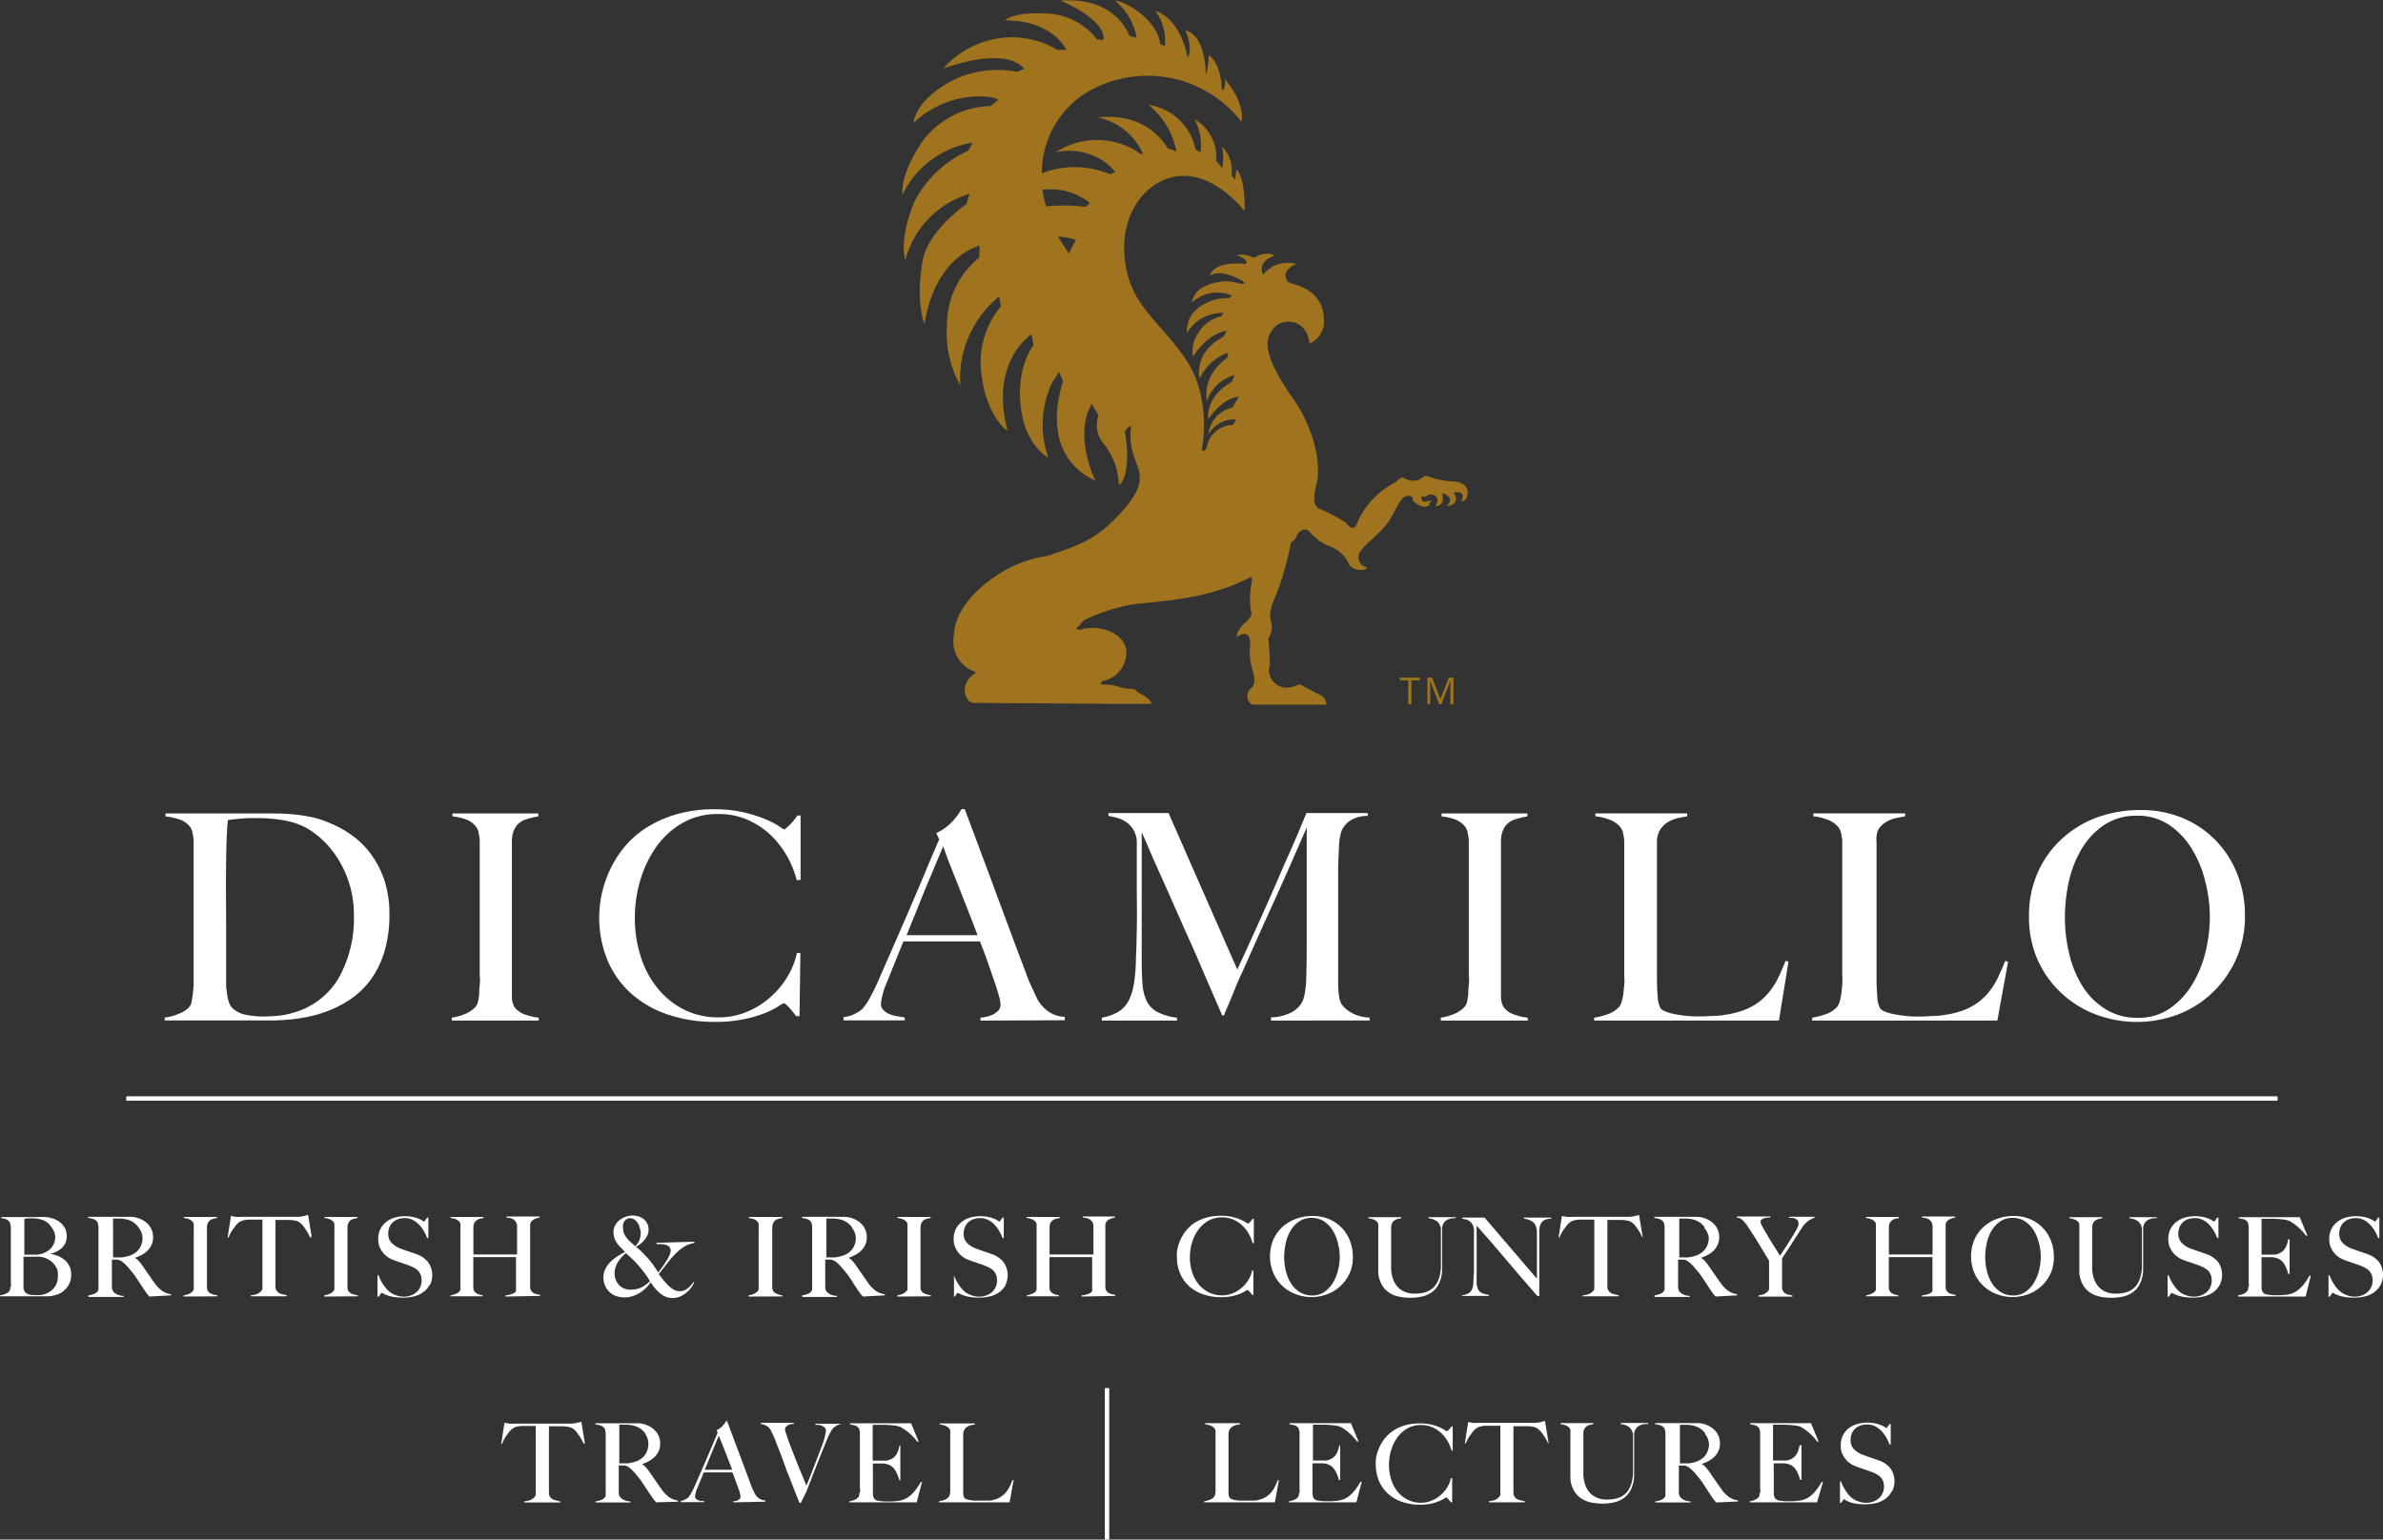 <svg id="Layer_1" data-name="Layer 1" xmlns="http://www.w3.org/2000/svg" viewBox="0 0 222.14 143.55"><rect x="0" y="0" width="222.14" height="143.55" fill="#333333" stroke="none"/><title>DiCamillo-Full-Logo</title><path d="M126.91,148.3h-6.59v-.1a2.69,2.69,0,0,0,.51-.13.94.94,0,0,0,.4-.26.5.5,0,0,0,.09-.18,1.83,1.83,0,0,0,.06-.27c0-.1,0-.21,0-.32s0-.22,0-.33,0-.23,0-.39,0-.34,0-.54,0-.4,0-.6v-2.95c0-.12,0-.24,0-.34a2.08,2.08,0,0,0,0-.28.48.48,0,0,0-.09-.2.89.89,0,0,0-.38-.27,2,2,0,0,0-.51-.12v-.1h3.27v.1l-.32.06a1.31,1.31,0,0,0-.35.13.86.86,0,0,0-.28.26.83.83,0,0,0-.13.45c0,.24,0,.46,0,.66v.59c0,.19,0,.39,0,.6v1.87c0,.18,0,.36,0,.55s0,.4,0,.63,0,.43,0,.63a.92.92,0,0,0,.11.44.41.41,0,0,0,.16.1,1.61,1.61,0,0,0,.3.09l.38.06.41,0h.26l.4,0,.44,0a2.74,2.74,0,0,0,.4-.08,2.27,2.27,0,0,0,.68-.3,2.15,2.15,0,0,0,.47-.43,2.61,2.61,0,0,0,.33-.52q.13-.28.26-.59l.1,0Z" transform="translate(-8.07 -8.22)" style="fill:#fff"/><path d="M134.51,148.3h-6.28v-.1a2.1,2.1,0,0,0,.48-.13,1,1,0,0,0,.36-.26.47.47,0,0,0,.08-.18c0-.08,0-.17.06-.27s0-.21,0-.32,0-.22,0-.33,0-.23,0-.39,0-.34,0-.54,0-.4,0-.6v-2.6c0-.12,0-.25,0-.38s0-.25,0-.37a1.81,1.81,0,0,0-.05-.31.45.45,0,0,0-.1-.2.7.7,0,0,0-.33-.21l-.45-.09v-.1H134l.7,1.69-.1.05a5,5,0,0,0-1.56-1.4,2.48,2.48,0,0,0-.65-.14,9.12,9.12,0,0,0-1.15-.06l-.45,0-.33,0c0,.11,0,.34,0,.68s0,.74,0,1.19v.66c0,.18,0,.32,0,.44s0,.2,0,.26v.11H131l.4,0,.33,0a1.82,1.82,0,0,0,.51-.2,1.12,1.12,0,0,0,.33-.3,1.47,1.47,0,0,0,.21-.4,5.17,5.17,0,0,0,.14-.52H133v3.23h-.12a3.4,3.4,0,0,0-.25-.68,1.78,1.78,0,0,0-.35-.52,1.35,1.35,0,0,0-.39-.24,1.79,1.79,0,0,0-.54-.11h-.93a3,3,0,0,0,0,.42v1.23c0,.11,0,.21,0,.31s0,.18,0,.25c0,.22,0,.43,0,.62a1,1,0,0,0,.12.44.64.64,0,0,0,.44.21,4.39,4.39,0,0,0,.76.06h.45l.57-.05a2.28,2.28,0,0,0,.61-.16,2.14,2.14,0,0,0,.53-.33,3.38,3.38,0,0,0,.5-.53,6.81,6.81,0,0,0,.5-.75l.11,0Z" transform="translate(-8.07 -8.22)" style="fill:#fff"/><path d="M143.37,143.44a3.51,3.51,0,0,0-.4-.92,3.26,3.26,0,0,0-.63-.75,2.9,2.9,0,0,0-.82-.5,2.57,2.57,0,0,0-1-.18,2.49,2.49,0,0,0-1.26.32,2.92,2.92,0,0,0-.93.84,4,4,0,0,0-.58,1.19,4.66,4.66,0,0,0-.2,1.36,4.42,4.42,0,0,0,.21,1.39,3.42,3.42,0,0,0,.6,1.12,2.86,2.86,0,0,0,.94.75,2.72,2.72,0,0,0,1.23.28,2.56,2.56,0,0,0,1-.2,3,3,0,0,0,.83-.51,3.14,3.14,0,0,0,.62-.73,2.78,2.78,0,0,0,.34-.86h.12l0,2.26h-.12a3,3,0,0,0-.26-.32c-.09-.1-.15-.14-.19-.14l-.18.11a3.05,3.05,0,0,1-.47.24,4.51,4.51,0,0,1-.75.23,4.73,4.73,0,0,1-1,.1,5.13,5.13,0,0,1-1.72-.27,3.74,3.74,0,0,1-1.31-.77,3.37,3.37,0,0,1-.83-1.19,3.94,3.94,0,0,1-.29-1.52,3.6,3.6,0,0,1,0-.42,3.69,3.69,0,0,1,.09-.5,4.14,4.14,0,0,1,.19-.56,3.81,3.81,0,0,1,.84-1.26,3.39,3.39,0,0,1,.75-.56,4.16,4.16,0,0,1,1-.39,4.78,4.78,0,0,1,1.22-.14,4.56,4.56,0,0,1,1.08.11,5,5,0,0,1,.77.25,3,3,0,0,1,.47.25l.18.11.08,0,.12-.11.14-.15.13-.18h.11v2.3Z" transform="translate(-8.07 -8.22)" style="fill:#fff"/><path d="M152.42,142.85c-.06-.12-.12-.25-.2-.38s-.15-.26-.23-.38l-.23-.32a1.42,1.42,0,0,0-.2-.22,1.07,1.07,0,0,0-.47-.27,2.85,2.85,0,0,0-.64-.08h-1.3c0,.17,0,.4,0,.7s0,.6,0,.92v4c0,.2,0,.39,0,.57a.75.75,0,0,0,.1.38.76.76,0,0,0,.44.31l.51.12v.1h-3.34v-.1a3.08,3.08,0,0,0,.51-.1,1.07,1.07,0,0,0,.48-.34.34.34,0,0,0,.08-.17c0-.08,0-.17,0-.27s0-.21,0-.32,0-.23,0-.34,0-.22,0-.38,0-.33,0-.52,0-.39,0-.6v-4h-1.3a2.3,2.3,0,0,0-.64.09,1.22,1.22,0,0,0-.47.29,1.4,1.4,0,0,0-.19.22l-.23.31a4,4,0,0,0-.22.36,2.41,2.41,0,0,0-.17.38l-.09,0,.31-2,.43.08a5,5,0,0,0,.58,0h5.13a3.27,3.27,0,0,0,.56-.06l.46-.12.33,2Z" transform="translate(-8.07 -8.22)" style="fill:#fff"/><path d="M160.8,141.2a.93.93,0,0,0-.34.44,1.09,1.09,0,0,0-.06.24c0,.11,0,.24,0,.38s0,.3,0,.46,0,.32,0,.48,0,.62,0,1,0,.77,0,1.23c0,.13,0,.29,0,.49a3.38,3.38,0,0,1-.1.63,2.76,2.76,0,0,1-.26.67,2,2,0,0,1-.51.61,2.44,2.44,0,0,1-.84.43,5.09,5.09,0,0,1-2.51,0,2.49,2.49,0,0,1-.84-.42,2,2,0,0,1-.51-.57,2.72,2.72,0,0,1-.27-.62,2.56,2.56,0,0,1-.1-.55c0-.17,0-.29,0-.37s0-.44,0-.75,0-.65,0-1V142.2c0-.12,0-.24,0-.34a2.31,2.31,0,0,0,0-.29.47.47,0,0,0-.09-.2.81.81,0,0,0-.35-.25,2.08,2.08,0,0,0-.48-.11v-.1h3.06v.1l-.31.06a1,1,0,0,0-.3.13.73.73,0,0,0-.22.24.81.81,0,0,0-.1.39c0,.18,0,.34,0,.47s0,.27,0,.4v2c0,.16,0,.31,0,.46s0,.3,0,.47a3.19,3.19,0,0,0,.16,1,2.23,2.23,0,0,0,.43.76,1.85,1.85,0,0,0,.68.48,2.32,2.32,0,0,0,.91.17,3.18,3.18,0,0,0,1-.13,1.93,1.93,0,0,0,.68-.37,1.83,1.83,0,0,0,.43-.54,2.73,2.73,0,0,0,.24-.66,4.75,4.75,0,0,0,.1-.71c0-.24,0-.48,0-.71v-1.74q0-.2,0-.42c0-.14,0-.28,0-.41s0-.25,0-.36a1.05,1.05,0,0,0-.06-.27,1,1,0,0,0-.35-.47,1.73,1.73,0,0,0-.74-.25v-.1h2.55v.1A1.46,1.46,0,0,0,160.8,141.2Z" transform="translate(-8.07 -8.22)" style="fill:#fff"/><path d="M168.06,148.31l-.13-.14-.09-.11-.13-.18-.24-.35-.34-.52-.3-.46q-.15-.23-.33-.46l-.43-.52a4.19,4.19,0,0,0-.45-.44,1.1,1.1,0,0,0-.51-.26l-.3,0h-.24V146c0,.33,0,.61,0,.83s0,.41,0,.56a.75.75,0,0,0,.11.39.88.88,0,0,0,.32.27,1.44,1.44,0,0,0,.66.16v.1h-3.28v-.1a2.85,2.85,0,0,0,.49-.12.8.8,0,0,0,.37-.25.48.48,0,0,0,.08-.18,2.11,2.11,0,0,0,0-.28c0-.1,0-.21,0-.33s0-.23,0-.34,0-.23,0-.39,0-.34,0-.54,0-.4,0-.6v-2.6c0-.12,0-.25,0-.38s0-.25,0-.36a1.81,1.81,0,0,0-.05-.31.44.44,0,0,0-.1-.2.77.77,0,0,0-.34-.22,3.45,3.45,0,0,0-.47-.1v-.1h2.81q.69,0,1.22,0a2.43,2.43,0,0,1,1,.28,2,2,0,0,1,.73.64,1.77,1.77,0,0,1,.28,1,1.61,1.61,0,0,1-.14.68,1.79,1.79,0,0,1-.37.53,2.21,2.21,0,0,1-.54.4,4.09,4.09,0,0,1-.65.28v0a1.31,1.31,0,0,1,.34.27,3.85,3.85,0,0,1,.32.39l.58.84.56.8a3.18,3.18,0,0,0,.74.78,2,2,0,0,0,.84.32v.1Zm-1-6.39a1.77,1.77,0,0,0-.75-.64,2.25,2.25,0,0,0-.52-.16,3.15,3.15,0,0,0-.57-.05h-.35l-.2,0,0,.11a.8.8,0,0,0,0,.12v.2c0,.09,0,.21,0,.36s0,.51,0,.81,0,.59,0,.87v1.13c.28,0,.54,0,.78,0a3.24,3.24,0,0,0,.7-.15,1.89,1.89,0,0,0,.56-.28,1.63,1.63,0,0,0,.38-.39,1.68,1.68,0,0,0,.22-.48,2,2,0,0,0,.07-.53A1.66,1.66,0,0,0,167,141.91Z" transform="translate(-8.07 -8.22)" style="fill:#fff"/><path d="M177.45,148.3h-6.28v-.1a2.1,2.1,0,0,0,.48-.13,1,1,0,0,0,.36-.26.47.47,0,0,0,.08-.18c0-.08,0-.17.06-.27s0-.21,0-.32,0-.22,0-.33,0-.23,0-.39,0-.34,0-.54,0-.4,0-.6v-2.6c0-.12,0-.25,0-.38s0-.25,0-.37a1.81,1.81,0,0,0-.05-.31.45.45,0,0,0-.1-.2.7.7,0,0,0-.33-.21l-.45-.09v-.1h5.67l.7,1.69-.1.05a5,5,0,0,0-1.56-1.4,2.48,2.48,0,0,0-.65-.14,9.12,9.12,0,0,0-1.15-.06l-.45,0-.33,0c0,.11,0,.34,0,.68s0,.74,0,1.19v.66c0,.18,0,.32,0,.44s0,.2,0,.26v.11h.56l.4,0,.33,0a1.82,1.82,0,0,0,.51-.2,1.12,1.12,0,0,0,.33-.3,1.47,1.47,0,0,0,.21-.4,5.17,5.17,0,0,0,.14-.52H176v3.23h-.12a3.4,3.4,0,0,0-.25-.68,1.78,1.78,0,0,0-.35-.52,1.35,1.35,0,0,0-.39-.24,1.79,1.79,0,0,0-.54-.11h-.93a3,3,0,0,0,0,.42v1.23c0,.11,0,.21,0,.31s0,.18,0,.25c0,.22,0,.43,0,.62a1,1,0,0,0,.12.44.64.64,0,0,0,.44.21,4.39,4.39,0,0,0,.76.06h.45l.57-.05a2.28,2.28,0,0,0,.61-.16,2.14,2.14,0,0,0,.53-.33,3.38,3.38,0,0,0,.5-.53,6.81,6.81,0,0,0,.5-.75l.11,0Z" transform="translate(-8.07 -8.22)" style="fill:#fff"/><path d="M184.42,147.27a2,2,0,0,1-.56.67,2.35,2.35,0,0,1-.85.41,4.13,4.13,0,0,1-1.08.13,5.22,5.22,0,0,1-.86-.06,3.41,3.41,0,0,1-.59-.15,2.11,2.11,0,0,1-.35-.16L180,148s-.07,0-.13.12l-.19.24h-.09l0-2h.1a3.34,3.34,0,0,0,.24.54,4.18,4.18,0,0,0,.31.49,2.8,2.8,0,0,0,.36.41,1.81,1.81,0,0,0,.37.27,2.78,2.78,0,0,0,.46.18,1.82,1.82,0,0,0,.56.09,1.8,1.8,0,0,0,1.23-.42,1.42,1.42,0,0,0,.47-1.12,1.28,1.28,0,0,0-.09-.5,1.18,1.18,0,0,0-.25-.37,1.51,1.51,0,0,0-.38-.27,4,4,0,0,0-.46-.21l-.43-.15-.34-.12-.33-.11-.4-.15a2.17,2.17,0,0,1-.51-.28,2.06,2.06,0,0,1-.43-.42,2.12,2.12,0,0,1-.3-.53,1.69,1.69,0,0,1-.11-.62,2.08,2.08,0,0,1,.2-1,1.93,1.93,0,0,1,.54-.67,2.28,2.28,0,0,1,.79-.4,3.39,3.39,0,0,1,.94-.13,3.47,3.47,0,0,1,.79.08,3.13,3.13,0,0,1,.54.17,1.85,1.85,0,0,1,.32.17l.12.08s.06,0,.13-.12l.18-.25h.11v1.9h-.11a4.28,4.28,0,0,0-.32-.67,3.13,3.13,0,0,0-.45-.6,2.15,2.15,0,0,0-.59-.43,1.6,1.6,0,0,0-.73-.16,1.92,1.92,0,0,0-.6.09,1.36,1.36,0,0,0-.49.28,1.25,1.25,0,0,0-.33.46,1.53,1.53,0,0,0-.12.62,1.18,1.18,0,0,0,.33.87,2.32,2.32,0,0,0,.85.52l.38.14.35.12.35.12.37.13a2.38,2.38,0,0,1,1.08.74,2.08,2.08,0,0,1,.18,2.1Z" transform="translate(-8.07 -8.22)" style="fill:#fff"/><path d="M14.6,127.75a1.9,1.9,0,0,1-.3.53,2.11,2.11,0,0,1-.41.39,1.92,1.92,0,0,1-.45.24,3.1,3.1,0,0,1-.88.18l-.94,0H8.07V129a2.27,2.27,0,0,0,.49-.13,1,1,0,0,0,.38-.26.47.47,0,0,0,.08-.18c0-.08,0-.17.06-.27s0-.21,0-.32,0-.22,0-.33,0-.23,0-.39,0-.34,0-.54,0-.4,0-.6v-1.6c0-.15,0-.31,0-.46s0-.34,0-.55,0-.25,0-.38,0-.25,0-.37a2.84,2.84,0,0,0-.06-.31.44.44,0,0,0-.1-.2.81.81,0,0,0-.31-.22,1.88,1.88,0,0,0-.43-.09v-.1h3.47a5.78,5.78,0,0,1,.75,0,3.05,3.05,0,0,1,.69.17,2,2,0,0,1,.86.6,1.53,1.53,0,0,1,.34,1,1.44,1.44,0,0,1-.44,1.1,2.27,2.27,0,0,1-1.14.56v0a2.93,2.93,0,0,1,.73.18,2.29,2.29,0,0,1,.64.38,1.85,1.85,0,0,1,.45.56,1.59,1.59,0,0,1,.17.74A1.86,1.86,0,0,1,14.6,127.75Zm-1.76-5.14a1.53,1.53,0,0,0-.65-.58,2.94,2.94,0,0,0-1.19-.21l-.39,0-.27.05,0,.11a1,1,0,0,0,0,.13c0,.05,0,.12,0,.19s0,.18,0,.3,0,.5,0,.79,0,.56,0,.82v1h1a2.09,2.09,0,0,0,1.4-.52,1.59,1.59,0,0,0,.48-1.17A1.64,1.64,0,0,0,12.84,122.61Zm.57,4a1.85,1.85,0,0,0-.27-.48,1.8,1.8,0,0,0-.4-.38,2,2,0,0,0-.51-.25,2.32,2.32,0,0,0-.45-.1,4.47,4.47,0,0,0-.52,0h-1v1.29c0,.19,0,.37,0,.53s0,.3,0,.42,0,.48,0,.64a.82.82,0,0,0,.15.42.68.68,0,0,0,.28.19,1.43,1.43,0,0,0,.53.08,5.45,5.45,0,0,0,.65,0,1.92,1.92,0,0,0,.68-.22,1.7,1.7,0,0,0,.67-.6,1.65,1.65,0,0,0,.24-.9A1.6,1.6,0,0,0,13.41,126.63Z" transform="translate(-8.07 -8.22)" style="fill:#fff"/><path d="M22,129.11l-.13-.14-.09-.11-.13-.18-.24-.35-.34-.52-.3-.46q-.15-.23-.34-.46l-.43-.52a4.2,4.2,0,0,0-.45-.44,1.1,1.1,0,0,0-.51-.26l-.3,0h-.24v1.16c0,.33,0,.61,0,.83s0,.41,0,.57a.75.75,0,0,0,.11.39.89.89,0,0,0,.32.27,1.44,1.44,0,0,0,.66.16v.1H16.31V129a2.86,2.86,0,0,0,.49-.12.8.8,0,0,0,.37-.25.49.49,0,0,0,.08-.19,2.11,2.11,0,0,0,0-.28c0-.1,0-.21,0-.33s0-.23,0-.34,0-.23,0-.39,0-.34,0-.54,0-.4,0-.6v-2.61c0-.12,0-.25,0-.38s0-.25,0-.36a1.82,1.82,0,0,0-.05-.31.44.44,0,0,0-.1-.2.78.78,0,0,0-.34-.22,3.46,3.46,0,0,0-.47-.1v-.1h2.82q.69,0,1.22,0a2.44,2.44,0,0,1,1,.28,2,2,0,0,1,.73.64,1.78,1.78,0,0,1,.28,1,1.62,1.62,0,0,1-.14.68,1.79,1.79,0,0,1-.37.54,2.21,2.21,0,0,1-.54.4,4.1,4.1,0,0,1-.65.28v0a1.32,1.32,0,0,1,.34.27,3.86,3.86,0,0,1,.32.39l.58.84.56.8a3.19,3.19,0,0,0,.74.78,2,2,0,0,0,.84.32v.1Zm-1-6.42a1.78,1.78,0,0,0-.75-.64,2.25,2.25,0,0,0-.52-.16,3.16,3.16,0,0,0-.57-.05h-.35l-.2,0,0,.11a.8.8,0,0,0,0,.12v.2c0,.09,0,.21,0,.37s0,.51,0,.81,0,.59,0,.88v1.13c.28,0,.54,0,.79,0a3.25,3.25,0,0,0,.71-.15,1.89,1.89,0,0,0,.57-.28,1.63,1.63,0,0,0,.39-.4,1.68,1.68,0,0,0,.22-.48,2,2,0,0,0,.07-.54A1.67,1.67,0,0,0,21,122.7Z" transform="translate(-8.07 -8.22)" style="fill:#fff"/><path d="M25.19,129.11V129a2.08,2.08,0,0,0,.48-.13,1,1,0,0,0,.38-.27.41.41,0,0,0,.08-.17,2.11,2.11,0,0,0,0-.27c0-.1,0-.21,0-.32s0-.22,0-.33,0-.23,0-.39,0-.34,0-.54,0-.4,0-.6v-3a3.32,3.32,0,0,0,0-.34,2.31,2.31,0,0,0,0-.29.47.47,0,0,0-.09-.2.81.81,0,0,0-.35-.25,2.11,2.11,0,0,0-.48-.11v-.1H28.3v.1a2.7,2.7,0,0,0-.46.11.66.66,0,0,0-.38.33,1,1,0,0,0-.1.44c0,.18,0,.35,0,.5s0,.34,0,.51,0,.34,0,.51v3.45c0,.2,0,.39,0,.58a.73.73,0,0,0,.09.39.76.76,0,0,0,.39.27,2.08,2.08,0,0,0,.48.11v.1Z" transform="translate(-8.07 -8.22)" style="fill:#fff"/><path d="M37,123.63c-.06-.12-.12-.25-.2-.39s-.15-.26-.23-.38l-.23-.32a1.43,1.43,0,0,0-.2-.22,1.07,1.07,0,0,0-.47-.27,2.86,2.86,0,0,0-.64-.08H33.75c0,.17,0,.41,0,.7s0,.6,0,.93v4c0,.2,0,.39,0,.57a.75.75,0,0,0,.1.39.77.77,0,0,0,.44.31l.51.12v.1H31.45V129a3.09,3.09,0,0,0,.52-.1,1.07,1.07,0,0,0,.48-.34.34.34,0,0,0,.08-.17c0-.08,0-.17,0-.27s0-.21,0-.33,0-.23,0-.34,0-.22,0-.38,0-.33,0-.53,0-.39,0-.6v-4H31.31a2.31,2.31,0,0,0-.64.09,1.22,1.22,0,0,0-.47.29,1.41,1.41,0,0,0-.19.22l-.23.31a4.05,4.05,0,0,0-.23.37,2.41,2.41,0,0,0-.17.38l-.09,0,.31-2,.44.08a5,5,0,0,0,.58,0h5.15a3.28,3.28,0,0,0,.56-.06l.46-.12.33,2Z" transform="translate(-8.07 -8.22)" style="fill:#fff"/><path d="M38.3,129.11V129a2.08,2.08,0,0,0,.48-.13,1,1,0,0,0,.38-.27.41.41,0,0,0,.08-.17,2.11,2.11,0,0,0,0-.27c0-.1,0-.21,0-.32s0-.22,0-.33,0-.23,0-.39,0-.34,0-.54,0-.4,0-.6v-3a3.32,3.32,0,0,0,0-.34,2.31,2.31,0,0,0,0-.29.47.47,0,0,0-.09-.2.81.81,0,0,0-.35-.25,2.11,2.11,0,0,0-.48-.11v-.1h3.08v.1a2.7,2.7,0,0,0-.46.11.66.66,0,0,0-.38.33,1,1,0,0,0-.1.44c0,.18,0,.35,0,.5s0,.34,0,.51,0,.34,0,.51v3.45c0,.2,0,.39,0,.58a.73.73,0,0,0,.09.39.76.76,0,0,0,.39.27,2.08,2.08,0,0,0,.48.11v.1Z" transform="translate(-8.07 -8.22)" style="fill:#fff"/><path d="M48.13,128a2,2,0,0,1-.56.67,2.36,2.36,0,0,1-.85.41,4.15,4.15,0,0,1-1.08.13,5.23,5.23,0,0,1-.86-.06,3.42,3.42,0,0,1-.6-.15,2.11,2.11,0,0,1-.36-.16l-.15-.07s-.07,0-.13.12l-.19.24h-.09l0-2h.1a3.35,3.35,0,0,0,.24.54,4.19,4.19,0,0,0,.31.49,2.81,2.81,0,0,0,.36.41,1.82,1.82,0,0,0,.37.27,2.79,2.79,0,0,0,.46.19,1.83,1.83,0,0,0,.56.09,1.81,1.81,0,0,0,1.24-.42,1.43,1.43,0,0,0,.47-1.13,1.28,1.28,0,0,0-.09-.5,1.19,1.19,0,0,0-.25-.38,1.51,1.51,0,0,0-.38-.27,4,4,0,0,0-.46-.21l-.43-.15-.34-.12-.33-.11-.41-.15a2.18,2.18,0,0,1-.51-.28,2.06,2.06,0,0,1-.43-.42,2.13,2.13,0,0,1-.3-.54,1.69,1.69,0,0,1-.11-.62,2.09,2.09,0,0,1,.2-1,1.93,1.93,0,0,1,.55-.67,2.29,2.29,0,0,1,.79-.4,3.4,3.4,0,0,1,.94-.13,3.48,3.48,0,0,1,.79.08,3.14,3.14,0,0,1,.54.17,1.86,1.86,0,0,1,.32.17l.12.08s.06,0,.13-.12l.18-.25H48v1.91h-.11a4.29,4.29,0,0,0-.32-.67,3.14,3.14,0,0,0-.45-.6,2.16,2.16,0,0,0-.59-.43,1.61,1.61,0,0,0-.73-.16,1.93,1.93,0,0,0-.6.09,1.37,1.37,0,0,0-.49.28,1.25,1.25,0,0,0-.33.46,1.54,1.54,0,0,0-.12.62,1.18,1.18,0,0,0,.33.87,2.33,2.33,0,0,0,.85.53l.39.14.35.12.35.12.37.13a2.39,2.39,0,0,1,1.08.75,2.09,2.09,0,0,1,.18,2.11Z" transform="translate(-8.07 -8.22)" style="fill:#fff"/><path d="M55.19,129.11V129a2.07,2.07,0,0,0,.64-.14.72.72,0,0,0,.34-.24.41.41,0,0,0,0-.12c0-.06,0-.13,0-.22s0-.17,0-.26,0-.18,0-.26,0-.46,0-.7v-1.63H52.19v2.21c0,.2,0,.39,0,.58a.73.73,0,0,0,.09.39.77.77,0,0,0,.35.27,1.54,1.54,0,0,0,.44.11v.1h-3V129a2.16,2.16,0,0,0,.49-.14.93.93,0,0,0,.36-.24.47.47,0,0,0,.07-.17,2.73,2.73,0,0,0,0-.27c0-.1,0-.21,0-.33s0-.23,0-.34,0-.23,0-.39,0-.34,0-.54,0-.4,0-.6v-3c0-.12,0-.24,0-.34a2.31,2.31,0,0,0,0-.29.47.47,0,0,0-.09-.2.81.81,0,0,0-.35-.25,2.13,2.13,0,0,0-.48-.11v-.1h3.07v.1l-.31.06a1,1,0,0,0-.3.13.75.75,0,0,0-.23.24.81.81,0,0,0-.1.39q0,.36,0,.78c0,.28,0,.54,0,.8v1h4.07v-1.66c0-.18,0-.38,0-.61s0-.27,0-.41a.76.76,0,0,0-.1-.34.78.78,0,0,0-.42-.34,2.06,2.06,0,0,0-.47-.08v-.1h3.1v.1a1.68,1.68,0,0,0-.48.14.73.73,0,0,0-.35.31.62.62,0,0,0-.06.2c0,.09,0,.18,0,.29s0,.22,0,.32v3.37c0,.19,0,.39,0,.6s0,.43,0,.68,0,.38,0,.55a.74.74,0,0,0,.08.34.7.7,0,0,0,.36.29,2.15,2.15,0,0,0,.49.11v.1Z" transform="translate(-8.07 -8.22)" style="fill:#fff"/><path d="M71.84,124.47a4.47,4.47,0,0,0-.82.67,10.07,10.07,0,0,0-.76.88q-.37.48-.78,1l.33.43a6.33,6.33,0,0,0,.46.53,3,3,0,0,0,.54.45,1.22,1.22,0,0,0,.67.18.91.91,0,0,0,.39-.08,1.58,1.58,0,0,0,.34-.21,2,2,0,0,0,.28-.27,1.94,1.94,0,0,0,.2-.27l.09,0a1.91,1.91,0,0,1-.26.47,2.75,2.75,0,0,1-.46.49,2.42,2.42,0,0,1-.6.37,1.74,1.74,0,0,1-.7.14,1.65,1.65,0,0,1-.63-.12,2.13,2.13,0,0,1-.54-.33,3.36,3.36,0,0,1-.47-.47,5.48,5.48,0,0,1-.39-.54,3.69,3.69,0,0,1-.92.91,3,3,0,0,1-.7.35,2.31,2.31,0,0,1-.8.14,2.46,2.46,0,0,1-.85-.14,1.71,1.71,0,0,1-1-1,1.89,1.89,0,0,1-.14-.71,1.79,1.79,0,0,1,.18-.8,2.5,2.5,0,0,1,.48-.66,3.87,3.87,0,0,1,.65-.52,7.36,7.36,0,0,1,.71-.41l-.42-.43a2.7,2.7,0,0,1-.34-.4,1.84,1.84,0,0,1-.23-.45,1.73,1.73,0,0,1-.09-.59,1.25,1.25,0,0,1,.16-.62,1.65,1.65,0,0,1,.41-.48,2,2,0,0,1,.57-.31,1.86,1.86,0,0,1,.63-.11,1.84,1.84,0,0,1,.55.08,1.55,1.55,0,0,1,.48.24,1.26,1.26,0,0,1,.34.41,1.19,1.19,0,0,1,.13.58,1.25,1.25,0,0,1-.14.6,2.19,2.19,0,0,1-.34.47,2.41,2.41,0,0,1-.39.34l-.3.2a5.4,5.4,0,0,1,.59.52l.53.56q.29.33.53.67c.16.23.3.44.42.63.16-.2.31-.4.45-.6s.26-.39.37-.57a4,4,0,0,0,.25-.49,1,1,0,0,0,.09-.36.49.49,0,0,0-.12-.35.73.73,0,0,0-.31-.19,1.78,1.78,0,0,0-.43-.08l-.47,0v-.12L72.8,124v.12A2.39,2.39,0,0,0,71.84,124.47Zm-3.44,2.79-.25-.35-.28-.35-.34-.41-.25-.28-.31-.3-.31-.28-.25-.23a4.25,4.25,0,0,0-.36.34,3.07,3.07,0,0,0-.34.43,2.39,2.39,0,0,0-.25.52,1.79,1.79,0,0,0-.1.59,1.67,1.67,0,0,0,.1.59,1.46,1.46,0,0,0,.3.49,1.4,1.4,0,0,0,.46.33,1.45,1.45,0,0,0,.59.12,2.85,2.85,0,0,0,.57-.05,2.15,2.15,0,0,0,.46-.15,2.2,2.2,0,0,0,.41-.25c.13-.1.27-.21.41-.34Q68.52,127.44,68.4,127.26Zm-.72-4.64a1.38,1.38,0,0,0-.19-.41,1,1,0,0,0-.3-.29.69.69,0,0,0-.38-.11.6.6,0,0,0-.32.08.7.7,0,0,0-.22.21,1,1,0,0,0-.12.27,1,1,0,0,0,0,.27,1.7,1.7,0,0,0,.06.52,1.57,1.57,0,0,0,.22.4,2.53,2.53,0,0,0,.38.43l.48.43a1.8,1.8,0,0,0,.39-.58,2,2,0,0,0,.12-.73A1.74,1.74,0,0,0,67.67,122.62Z" transform="translate(-8.07 -8.22)" style="fill:#fff"/><path d="M77.85,129.11V129a2.08,2.08,0,0,0,.48-.13,1,1,0,0,0,.38-.27.41.41,0,0,0,.08-.17,2.11,2.11,0,0,0,0-.27c0-.1,0-.21,0-.32s0-.22,0-.33,0-.23,0-.39,0-.34,0-.54,0-.4,0-.6v-3a3.32,3.32,0,0,0,0-.34,2.31,2.31,0,0,0,0-.29.47.47,0,0,0-.09-.2.81.81,0,0,0-.35-.25,2.11,2.11,0,0,0-.48-.11v-.1H81v.1a2.7,2.7,0,0,0-.46.11.66.66,0,0,0-.38.33,1,1,0,0,0-.1.44c0,.18,0,.35,0,.5s0,.34,0,.51,0,.34,0,.51v3.45c0,.2,0,.39,0,.58a.73.73,0,0,0,.09.39.76.76,0,0,0,.39.27A2.08,2.08,0,0,0,81,129v.1Z" transform="translate(-8.07 -8.22)" style="fill:#fff"/><path d="M88.51,129.11l-.13-.14-.09-.11-.13-.18-.24-.35-.34-.52-.3-.46q-.15-.23-.34-.46l-.43-.52a4.2,4.2,0,0,0-.45-.44,1.1,1.1,0,0,0-.51-.26l-.3,0H85v1.16c0,.33,0,.61,0,.83s0,.41,0,.57a.75.75,0,0,0,.11.39.89.89,0,0,0,.32.27,1.44,1.44,0,0,0,.66.16v.1H82.84V129a2.86,2.86,0,0,0,.49-.12.8.8,0,0,0,.37-.25.49.49,0,0,0,.08-.19,2.11,2.11,0,0,0,0-.28c0-.1,0-.21,0-.33s0-.23,0-.34,0-.23,0-.39,0-.34,0-.54,0-.4,0-.6v-2.61c0-.12,0-.25,0-.38s0-.25,0-.36a1.82,1.82,0,0,0-.05-.31.44.44,0,0,0-.1-.2.78.78,0,0,0-.34-.22,3.46,3.46,0,0,0-.47-.1v-.1h2.82q.69,0,1.22,0a2.44,2.44,0,0,1,1,.28,2,2,0,0,1,.73.64,1.78,1.78,0,0,1,.28,1,1.62,1.62,0,0,1-.14.68,1.79,1.79,0,0,1-.37.54,2.21,2.21,0,0,1-.54.4,4.1,4.1,0,0,1-.65.28v0a1.32,1.32,0,0,1,.34.27,3.86,3.86,0,0,1,.32.39l.58.84.56.8a3.19,3.19,0,0,0,.74.78,2,2,0,0,0,.84.32v.1Zm-1-6.42a1.78,1.78,0,0,0-.75-.64,2.25,2.25,0,0,0-.52-.16,3.16,3.16,0,0,0-.57-.05H85.3l-.2,0,0,.11a.8.8,0,0,0,0,.12v.2c0,.09,0,.21,0,.37s0,.51,0,.81,0,.59,0,.88v1.13c.28,0,.54,0,.79,0a3.25,3.25,0,0,0,.71-.15,1.89,1.89,0,0,0,.57-.28,1.63,1.63,0,0,0,.39-.4,1.68,1.68,0,0,0,.22-.48,2,2,0,0,0,.07-.54A1.67,1.67,0,0,0,87.49,122.7Z" transform="translate(-8.07 -8.22)" style="fill:#fff"/><path d="M91.72,129.11V129a2.08,2.08,0,0,0,.48-.13,1,1,0,0,0,.38-.27.41.41,0,0,0,.08-.17,2.11,2.11,0,0,0,0-.27c0-.1,0-.21,0-.32s0-.22,0-.33,0-.23,0-.39,0-.34,0-.54,0-.4,0-.6v-3a3.32,3.32,0,0,0,0-.34,2.31,2.31,0,0,0,0-.29.47.47,0,0,0-.09-.2.81.81,0,0,0-.35-.25,2.11,2.11,0,0,0-.48-.11v-.1h3.08v.1a2.7,2.7,0,0,0-.46.11.66.66,0,0,0-.38.33,1,1,0,0,0-.1.44c0,.18,0,.35,0,.5s0,.34,0,.51,0,.34,0,.51v3.45c0,.2,0,.39,0,.58a.73.73,0,0,0,.09.39.76.76,0,0,0,.39.27,2.08,2.08,0,0,0,.48.11v.1Z" transform="translate(-8.07 -8.22)" style="fill:#fff"/><path d="M101.83,128a2,2,0,0,1-.56.67,2.36,2.36,0,0,1-.85.41,4.15,4.15,0,0,1-1.08.13,5.23,5.23,0,0,1-.86-.06,3.42,3.42,0,0,1-.6-.15,2.11,2.11,0,0,1-.36-.16l-.15-.07s-.07,0-.13.12l-.19.24H97l0-2H97a3.35,3.35,0,0,0,.24.54,4.19,4.19,0,0,0,.31.49,2.81,2.81,0,0,0,.36.41,1.82,1.82,0,0,0,.37.27,2.79,2.79,0,0,0,.46.19,1.83,1.83,0,0,0,.56.09,1.81,1.81,0,0,0,1.24-.42,1.43,1.43,0,0,0,.47-1.13,1.28,1.28,0,0,0-.09-.5,1.19,1.19,0,0,0-.25-.38,1.51,1.51,0,0,0-.38-.27,4,4,0,0,0-.46-.21l-.43-.15-.34-.12-.33-.11-.41-.15a2.18,2.18,0,0,1-.51-.28,2.06,2.06,0,0,1-.43-.42,2.13,2.13,0,0,1-.3-.54,1.69,1.69,0,0,1-.11-.62,2.09,2.09,0,0,1,.2-1,1.93,1.93,0,0,1,.55-.67,2.29,2.29,0,0,1,.79-.4,3.4,3.4,0,0,1,.94-.13,3.48,3.48,0,0,1,.79.08,3.14,3.14,0,0,1,.54.17,1.86,1.86,0,0,1,.32.17l.12.08s.06,0,.13-.12l.18-.25h.11v1.91h-.11a4.29,4.29,0,0,0-.32-.67,3.14,3.14,0,0,0-.45-.6,2.16,2.16,0,0,0-.59-.43,1.61,1.61,0,0,0-.73-.16,1.93,1.93,0,0,0-.6.09,1.37,1.37,0,0,0-.49.28,1.25,1.25,0,0,0-.33.46,1.54,1.54,0,0,0-.12.62,1.18,1.18,0,0,0,.33.87,2.33,2.33,0,0,0,.85.53l.39.14.35.12.35.12.37.13a2.39,2.39,0,0,1,1.08.75,2.09,2.09,0,0,1,.18,2.11Z" transform="translate(-8.07 -8.22)" style="fill:#fff"/><path d="M108.9,129.11V129a2.07,2.07,0,0,0,.64-.14.72.72,0,0,0,.34-.24.41.41,0,0,0,0-.12c0-.06,0-.13,0-.22s0-.17,0-.26,0-.18,0-.26,0-.46,0-.7v-1.63H105.9v2.21c0,.2,0,.39,0,.58a.73.73,0,0,0,.09.39.77.77,0,0,0,.35.27,1.54,1.54,0,0,0,.44.11v.1h-3V129a2.16,2.16,0,0,0,.49-.14.93.93,0,0,0,.36-.24.47.47,0,0,0,.07-.17,2.73,2.73,0,0,0,0-.27c0-.1,0-.21,0-.33s0-.23,0-.34,0-.23,0-.39,0-.34,0-.54,0-.4,0-.6v-3c0-.12,0-.24,0-.34a2.31,2.31,0,0,0,0-.29.47.47,0,0,0-.09-.2.81.81,0,0,0-.35-.25,2.13,2.13,0,0,0-.48-.11v-.1h3.07v.1l-.31.06a1,1,0,0,0-.3.13.75.75,0,0,0-.23.24.81.81,0,0,0-.1.39q0,.36,0,.78c0,.28,0,.54,0,.8v1H110v-1.66c0-.18,0-.38,0-.61s0-.27,0-.41a.76.76,0,0,0-.1-.34.78.78,0,0,0-.42-.34,2.06,2.06,0,0,0-.47-.08v-.1H112v.1a1.68,1.68,0,0,0-.48.14.73.73,0,0,0-.35.31.62.62,0,0,0-.06.2c0,.09,0,.18,0,.29s0,.22,0,.32v3.37c0,.19,0,.39,0,.6s0,.43,0,.68,0,.38,0,.55a.74.74,0,0,0,.08.34.7.7,0,0,0,.36.29,2.15,2.15,0,0,0,.49.11v.1Z" transform="translate(-8.07 -8.22)" style="fill:#fff"/><path d="M124.82,124.09a3.52,3.52,0,0,0-.4-.93,3.27,3.27,0,0,0-.63-.75,2.91,2.91,0,0,0-.82-.5,2.58,2.58,0,0,0-1-.18,2.5,2.5,0,0,0-1.27.32,2.93,2.93,0,0,0-.93.84,4,4,0,0,0-.58,1.19,4.68,4.68,0,0,0-.2,1.36,4.44,4.44,0,0,0,.21,1.39,3.43,3.43,0,0,0,.6,1.13,2.87,2.87,0,0,0,.95.76A2.73,2.73,0,0,0,122,129a2.57,2.57,0,0,0,1-.2,3,3,0,0,0,.83-.51,3.15,3.15,0,0,0,.62-.74,2.79,2.79,0,0,0,.34-.86h.12l0,2.26h-.12a3,3,0,0,0-.26-.32c-.09-.1-.15-.14-.19-.14l-.18.11a3.07,3.07,0,0,1-.47.24,4.52,4.52,0,0,1-.75.23,4.74,4.74,0,0,1-1,.1,5.15,5.15,0,0,1-1.73-.27,3.75,3.75,0,0,1-1.31-.77,3.38,3.38,0,0,1-.83-1.19,4,4,0,0,1-.29-1.53,3.61,3.61,0,0,1,0-.42,3.7,3.7,0,0,1,.09-.5,4.16,4.16,0,0,1,.19-.56,3.82,3.82,0,0,1,.84-1.26,3.4,3.4,0,0,1,.75-.56,4.18,4.18,0,0,1,1-.39,4.8,4.8,0,0,1,1.22-.14,4.58,4.58,0,0,1,1.08.11,5,5,0,0,1,.77.25,3,3,0,0,1,.47.25l.18.11.08,0,.12-.11.14-.15.13-.18h.11v2.31Z" transform="translate(-8.07 -8.22)" style="fill:#fff"/><path d="M133.91,126.88a3.84,3.84,0,0,1-.84,1.21,3.72,3.72,0,0,1-1.24.79,4.17,4.17,0,0,1-3,0,3.7,3.7,0,0,1-1.23-.77,3.63,3.63,0,0,1-.83-1.19,4.05,4.05,0,0,1,0-3.12,3.58,3.58,0,0,1,.86-1.19,3.77,3.77,0,0,1,1.27-.75,4.45,4.45,0,0,1,1.53-.26,3.83,3.83,0,0,1,1.57.31,3.58,3.58,0,0,1,1.18.83,3.63,3.63,0,0,1,.74,1.2,4,4,0,0,1,.26,1.42A3.72,3.72,0,0,1,133.91,126.88Zm-1.13-2.78a4,4,0,0,0-.48-1.16,2.74,2.74,0,0,0-.81-.84,2,2,0,0,0-1.14-.32,2,2,0,0,0-1.16.32,2.65,2.65,0,0,0-.8.84,3.88,3.88,0,0,0-.46,1.17,5.86,5.86,0,0,0-.15,1.32,5.45,5.45,0,0,0,.17,1.35,3.76,3.76,0,0,0,.49,1.14,2.56,2.56,0,0,0,.81.79,2.14,2.14,0,0,0,1.14.3,1.94,1.94,0,0,0,1.13-.33,2.79,2.79,0,0,0,.8-.85,4.09,4.09,0,0,0,.48-1.17,5.43,5.43,0,0,0,.16-1.3A5.22,5.22,0,0,0,132.78,124.1Z" transform="translate(-8.07 -8.22)" style="fill:#fff"/><path d="M142.9,122a.94.94,0,0,0-.34.44,1.09,1.09,0,0,0-.06.24c0,.11,0,.24,0,.38s0,.3,0,.46,0,.32,0,.48,0,.63,0,1,0,.78,0,1.24c0,.13,0,.3,0,.49a3.39,3.39,0,0,1-.1.63,2.77,2.77,0,0,1-.26.67,2,2,0,0,1-.51.61,2.45,2.45,0,0,1-.84.43,5.11,5.11,0,0,1-2.52,0,2.5,2.5,0,0,1-.84-.42,2,2,0,0,1-.51-.58,2.73,2.73,0,0,1-.27-.62,2.57,2.57,0,0,1-.1-.56c0-.17,0-.29,0-.38s0-.44,0-.75,0-.65,0-1V123c0-.12,0-.24,0-.34a2.31,2.31,0,0,0,0-.29.47.47,0,0,0-.09-.2.82.82,0,0,0-.36-.25,2.08,2.08,0,0,0-.48-.11v-.1h3.07v.1l-.31.06a1,1,0,0,0-.3.13.73.73,0,0,0-.23.24.81.81,0,0,0-.1.39c0,.18,0,.34,0,.47s0,.27,0,.4v2c0,.16,0,.31,0,.46s0,.3,0,.47a3.2,3.2,0,0,0,.16,1,2.24,2.24,0,0,0,.43.76,1.86,1.86,0,0,0,.68.48,2.33,2.33,0,0,0,.92.17,3.19,3.19,0,0,0,1-.13,1.94,1.94,0,0,0,.68-.37,1.84,1.84,0,0,0,.43-.55,2.74,2.74,0,0,0,.24-.66,4.76,4.76,0,0,0,.1-.72c0-.24,0-.48,0-.72V124q0-.21,0-.42c0-.14,0-.28,0-.41s0-.25,0-.37a1.05,1.05,0,0,0-.06-.27,1,1,0,0,0-.35-.47,1.74,1.74,0,0,0-.75-.25v-.1h2.55v.1A1.47,1.47,0,0,0,142.9,122Z" transform="translate(-8.07 -8.22)" style="fill:#fff"/><path d="M152,122a.91.91,0,0,0-.35.44,1.7,1.7,0,0,0-.09.57c0,.28,0,.57,0,.89s0,.64,0,1,0,.83,0,1.29v.66q0,.36,0,.74t0,.75V129a.09.09,0,0,1,0,.07.11.11,0,0,1-.08,0,.29.29,0,0,1-.18-.1l-1.6-1.85-1.37-1.61-1.28-1.5-1.33-1.51v4.35c0,.35,0,.67,0,.95a1.69,1.69,0,0,0,.13.63.74.74,0,0,0,.35.35,2.12,2.12,0,0,0,.67.17v.1h-2.53V129a2,2,0,0,0,.5-.13.81.81,0,0,0,.39-.32,1.43,1.43,0,0,0,.18-.64q0-.42.06-1c0-.3,0-.64,0-1s0-.83,0-1.29v-1.26c0-.14,0-.31,0-.5a1.18,1.18,0,0,0-.15-.49.94.94,0,0,0-.27-.3,1,1,0,0,0-.34-.15l-.34-.07v-.1h2.09l4.88,5.7v-3.5c0-.27,0-.54,0-.79a1.89,1.89,0,0,0-.09-.59.94.94,0,0,0-.37-.47,1.82,1.82,0,0,0-.76-.25v-.1h2.55v.1A1.56,1.56,0,0,0,152,122Z" transform="translate(-8.07 -8.22)" style="fill:#fff"/><path d="M161.19,123.63c-.06-.12-.12-.25-.2-.39s-.15-.26-.23-.38l-.23-.32a1.43,1.43,0,0,0-.2-.22,1.07,1.07,0,0,0-.47-.27,2.86,2.86,0,0,0-.64-.08h-1.31c0,.17,0,.41,0,.7s0,.6,0,.93v4c0,.2,0,.39,0,.57a.75.75,0,0,0,.1.39.77.77,0,0,0,.44.31l.51.12v.1h-3.35V129a3.09,3.09,0,0,0,.52-.1,1.07,1.07,0,0,0,.48-.34.34.34,0,0,0,.08-.17c0-.08,0-.17,0-.27s0-.21,0-.33,0-.23,0-.34,0-.22,0-.38,0-.33,0-.53,0-.39,0-.6v-4h-1.31a2.31,2.31,0,0,0-.64.09,1.22,1.22,0,0,0-.47.29,1.41,1.41,0,0,0-.19.22l-.23.31a4.05,4.05,0,0,0-.23.37,2.41,2.41,0,0,0-.17.38l-.09,0,.31-2,.44.08a5,5,0,0,0,.58,0h5.15a3.28,3.28,0,0,0,.56-.06l.46-.12.33,2Z" transform="translate(-8.07 -8.22)" style="fill:#fff"/><path d="M168,129.11l-.13-.14-.09-.11-.13-.18-.24-.35-.34-.52-.3-.46q-.15-.23-.34-.46l-.43-.52a4.2,4.2,0,0,0-.45-.44,1.1,1.1,0,0,0-.51-.26l-.3,0h-.24v1.16c0,.33,0,.61,0,.83s0,.41,0,.57a.75.75,0,0,0,.11.39.89.89,0,0,0,.32.27,1.44,1.44,0,0,0,.66.16v.1h-3.29V129a2.86,2.86,0,0,0,.49-.12.8.8,0,0,0,.37-.25.49.49,0,0,0,.08-.19,2.11,2.11,0,0,0,0-.28c0-.1,0-.21,0-.33s0-.23,0-.34,0-.23,0-.39,0-.34,0-.54,0-.4,0-.6v-2.61c0-.12,0-.25,0-.38s0-.25,0-.36a1.82,1.82,0,0,0-.05-.31.44.44,0,0,0-.1-.2.78.78,0,0,0-.34-.22,3.46,3.46,0,0,0-.47-.1v-.1h2.82q.69,0,1.22,0a2.44,2.44,0,0,1,1,.28,2,2,0,0,1,.73.64,1.78,1.78,0,0,1,.28,1,1.62,1.62,0,0,1-.14.68,1.79,1.79,0,0,1-.37.54,2.21,2.21,0,0,1-.54.4,4.1,4.1,0,0,1-.65.28v0a1.32,1.32,0,0,1,.34.27,3.86,3.86,0,0,1,.32.39l.58.84.56.8a3.19,3.19,0,0,0,.74.78,2,2,0,0,0,.84.32v.1Zm-1-6.42a1.78,1.78,0,0,0-.75-.64,2.25,2.25,0,0,0-.52-.16,3.16,3.16,0,0,0-.57-.05h-.35l-.2,0,0,.11a.8.8,0,0,0,0,.12v.2c0,.09,0,.21,0,.37s0,.51,0,.81,0,.59,0,.88v1.13c.28,0,.54,0,.79,0a3.25,3.25,0,0,0,.71-.15,1.89,1.89,0,0,0,.57-.28,1.63,1.63,0,0,0,.39-.4,1.68,1.68,0,0,0,.22-.48,2,2,0,0,0,.07-.54A1.67,1.67,0,0,0,166.93,122.7Z" transform="translate(-8.07 -8.22)" style="fill:#fff"/><path d="M176.83,121.94a1.58,1.58,0,0,0-.38.27,2.63,2.63,0,0,0-.34.39l-.34.52-.34.53-.45.7-.45.69-.34.52v2.07q0,.3,0,.58a.77.77,0,0,0,.1.4.72.72,0,0,0,.4.3l.47.11v.1H172V129a2.31,2.31,0,0,0,.47-.1,1.05,1.05,0,0,0,.43-.32.35.35,0,0,0,.08-.18,2.49,2.49,0,0,0,0-.28c0-.1,0-.21,0-.33s0-.23,0-.34,0-.42,0-.68,0-.59,0-1l-.12-.2-.25-.41-.33-.54-.35-.58-.33-.53-.26-.4-.36-.55a2.91,2.91,0,0,0-.32-.42,1.77,1.77,0,0,0-.32-.28.72.72,0,0,0-.37-.11v-.1h3.12v.1l-.31,0-.29.07a.58.58,0,0,0-.22.12.27.27,0,0,0-.08.21,1,1,0,0,0,.15.41l.31.55.27.45.34.56.38.6.36.59.33-.5.4-.62.38-.6.27-.45.11-.19.12-.23a1.93,1.93,0,0,0,.1-.24.71.71,0,0,0,0-.23.38.38,0,0,0-.08-.26.55.55,0,0,0-.21-.14,1.32,1.32,0,0,0-.28-.08l-.3,0v-.1h2.38v.1A1.58,1.58,0,0,0,176.83,121.94Z" transform="translate(-8.07 -8.22)" style="fill:#fff"/><path d="M187.23,129.11V129a2.07,2.07,0,0,0,.64-.14.72.72,0,0,0,.34-.24.41.41,0,0,0,0-.12c0-.06,0-.13,0-.22s0-.17,0-.26,0-.18,0-.26,0-.46,0-.7v-1.63h-4.07v2.21c0,.2,0,.39,0,.58a.73.73,0,0,0,.09.39.77.77,0,0,0,.35.27,1.54,1.54,0,0,0,.44.11v.1h-3V129a2.16,2.16,0,0,0,.49-.14.93.93,0,0,0,.36-.24.47.47,0,0,0,.07-.17,2.73,2.73,0,0,0,0-.27c0-.1,0-.21,0-.33s0-.23,0-.34,0-.23,0-.39,0-.34,0-.54,0-.4,0-.6v-3c0-.12,0-.24,0-.34a2.31,2.31,0,0,0,0-.29.47.47,0,0,0-.09-.2.81.81,0,0,0-.35-.25,2.13,2.13,0,0,0-.48-.11v-.1h3.07v.1l-.31.06a1,1,0,0,0-.3.13.75.75,0,0,0-.23.24.81.81,0,0,0-.1.39q0,.36,0,.78c0,.28,0,.54,0,.8v1h4.07v-1.66c0-.18,0-.38,0-.61s0-.27,0-.41a.76.76,0,0,0-.1-.34.78.78,0,0,0-.42-.34,2.06,2.06,0,0,0-.47-.08v-.1h3.1v.1a1.68,1.68,0,0,0-.48.14.73.73,0,0,0-.35.31.62.62,0,0,0-.06.2c0,.09,0,.18,0,.29s0,.22,0,.32v3.37c0,.19,0,.39,0,.6s0,.43,0,.68,0,.38,0,.55a.74.74,0,0,0,.08.34.7.7,0,0,0,.36.29,2.15,2.15,0,0,0,.49.11v.1Z" transform="translate(-8.07 -8.22)" style="fill:#fff"/><path d="M199.26,126.88a3.84,3.84,0,0,1-.84,1.21,3.72,3.72,0,0,1-1.24.79,4.17,4.17,0,0,1-3,0,3.7,3.7,0,0,1-1.23-.77,3.63,3.63,0,0,1-.83-1.19,4.05,4.05,0,0,1,0-3.12,3.58,3.58,0,0,1,.86-1.19,3.77,3.77,0,0,1,1.27-.75,4.45,4.45,0,0,1,1.53-.26,3.83,3.83,0,0,1,1.57.31,3.58,3.58,0,0,1,1.18.83,3.63,3.63,0,0,1,.74,1.2,4,4,0,0,1,.26,1.42A3.72,3.72,0,0,1,199.26,126.88Zm-1.13-2.78a4,4,0,0,0-.48-1.16,2.74,2.74,0,0,0-.81-.84,2,2,0,0,0-1.14-.32,2,2,0,0,0-1.16.32,2.65,2.65,0,0,0-.8.84,3.88,3.88,0,0,0-.46,1.17,5.86,5.86,0,0,0-.15,1.32,5.45,5.45,0,0,0,.17,1.35,3.76,3.76,0,0,0,.49,1.14,2.56,2.56,0,0,0,.81.79,2.14,2.14,0,0,0,1.14.3,1.94,1.94,0,0,0,1.13-.33,2.79,2.79,0,0,0,.8-.85,4.09,4.09,0,0,0,.48-1.17,5.43,5.43,0,0,0,.16-1.3A5.22,5.22,0,0,0,198.13,124.1Z" transform="translate(-8.07 -8.22)" style="fill:#fff"/><path d="M208.25,122a.94.94,0,0,0-.34.44,1.09,1.09,0,0,0-.06.24c0,.11,0,.24,0,.38s0,.3,0,.46,0,.32,0,.48,0,.63,0,1,0,.78,0,1.24c0,.13,0,.3,0,.49a3.39,3.39,0,0,1-.1.63,2.77,2.77,0,0,1-.26.67,2,2,0,0,1-.51.61,2.45,2.45,0,0,1-.84.43,5.11,5.11,0,0,1-2.52,0,2.5,2.5,0,0,1-.84-.42,2,2,0,0,1-.51-.58,2.73,2.73,0,0,1-.27-.62,2.57,2.57,0,0,1-.1-.56c0-.17,0-.29,0-.38s0-.44,0-.75,0-.65,0-1V123c0-.12,0-.24,0-.34a2.31,2.31,0,0,0,0-.29.47.47,0,0,0-.09-.2.82.82,0,0,0-.36-.25,2.08,2.08,0,0,0-.48-.11v-.1h3.07v.1l-.31.06a1,1,0,0,0-.3.13.73.73,0,0,0-.23.24.81.81,0,0,0-.1.39c0,.18,0,.34,0,.47s0,.27,0,.4v2c0,.16,0,.31,0,.46s0,.3,0,.47a3.2,3.2,0,0,0,.16,1,2.24,2.24,0,0,0,.43.76,1.86,1.86,0,0,0,.68.48,2.33,2.33,0,0,0,.92.17,3.19,3.19,0,0,0,1-.13,1.94,1.94,0,0,0,.68-.37,1.84,1.84,0,0,0,.43-.55,2.74,2.74,0,0,0,.24-.66,4.76,4.76,0,0,0,.1-.72c0-.24,0-.48,0-.72V124q0-.21,0-.42c0-.14,0-.28,0-.41s0-.25,0-.37a1.05,1.05,0,0,0-.06-.27,1,1,0,0,0-.35-.47,1.74,1.74,0,0,0-.75-.25v-.1h2.55v.1A1.47,1.47,0,0,0,208.25,122Z" transform="translate(-8.07 -8.22)" style="fill:#fff"/><path d="M215,128a2,2,0,0,1-.56.67,2.36,2.36,0,0,1-.85.41,4.15,4.15,0,0,1-1.08.13,5.23,5.23,0,0,1-.86-.06,3.42,3.42,0,0,1-.6-.15,2.11,2.11,0,0,1-.36-.16l-.15-.07s-.07,0-.13.12l-.19.24h-.09l0-2h.1a3.35,3.35,0,0,0,.24.54,4.19,4.19,0,0,0,.31.49,2.81,2.81,0,0,0,.36.41,1.82,1.82,0,0,0,.37.27,2.79,2.79,0,0,0,.46.19,1.83,1.83,0,0,0,.56.09,1.81,1.81,0,0,0,1.24-.42,1.43,1.43,0,0,0,.47-1.13,1.28,1.28,0,0,0-.09-.5,1.19,1.19,0,0,0-.25-.38,1.51,1.51,0,0,0-.38-.27,4,4,0,0,0-.46-.21l-.43-.15-.34-.12-.33-.11-.41-.15a2.18,2.18,0,0,1-.51-.28,2.06,2.06,0,0,1-.43-.42,2.13,2.13,0,0,1-.3-.54,1.69,1.69,0,0,1-.11-.62,2.09,2.09,0,0,1,.2-1,1.93,1.93,0,0,1,.55-.67,2.29,2.29,0,0,1,.79-.4,3.4,3.4,0,0,1,.94-.13,3.48,3.48,0,0,1,.79.08,3.14,3.14,0,0,1,.54.17,1.86,1.86,0,0,1,.32.17l.12.08s.06,0,.13-.12l.18-.25h.11v1.91h-.11a4.29,4.29,0,0,0-.32-.67,3.14,3.14,0,0,0-.45-.6,2.16,2.16,0,0,0-.59-.43,1.61,1.61,0,0,0-.73-.16,1.93,1.93,0,0,0-.6.09,1.37,1.37,0,0,0-.49.28,1.25,1.25,0,0,0-.33.46,1.54,1.54,0,0,0-.12.62,1.18,1.18,0,0,0,.33.87,2.33,2.33,0,0,0,.85.53l.39.14.35.12.35.12.37.13a2.39,2.39,0,0,1,1.08.75A2.09,2.09,0,0,1,215,128Z" transform="translate(-8.07 -8.22)" style="fill:#fff"/><path d="M223,129.11h-6.3V129a2.11,2.11,0,0,0,.48-.13,1,1,0,0,0,.37-.26.47.47,0,0,0,.08-.18c0-.08,0-.17.06-.27s0-.21,0-.32,0-.22,0-.33,0-.23,0-.39,0-.34,0-.54,0-.4,0-.6v-2.61c0-.12,0-.25,0-.38s0-.25,0-.37a1.82,1.82,0,0,0-.05-.31.45.45,0,0,0-.1-.2.7.7,0,0,0-.33-.21l-.45-.09v-.1h5.69l.7,1.7-.1.05a5,5,0,0,0-1.57-1.4,2.49,2.49,0,0,0-.65-.14,9.15,9.15,0,0,0-1.15-.06l-.45,0-.34,0c0,.11,0,.34,0,.68s0,.74,0,1.19v.66c0,.18,0,.32,0,.44s0,.2,0,.26v.11h.56l.4,0,.33,0a1.82,1.82,0,0,0,.52-.2,1.13,1.13,0,0,0,.33-.3,1.47,1.47,0,0,0,.21-.41,5.19,5.19,0,0,0,.14-.52h.12V127h-.12a3.41,3.41,0,0,0-.25-.68,1.78,1.78,0,0,0-.36-.53,1.35,1.35,0,0,0-.4-.24,1.79,1.79,0,0,0-.54-.11h-.94a3,3,0,0,0,0,.42v1.24c0,.11,0,.21,0,.31s0,.18,0,.25c0,.22,0,.43,0,.62a1,1,0,0,0,.12.44.65.65,0,0,0,.44.21,4.4,4.4,0,0,0,.76.06h.45l.57-.05a2.29,2.29,0,0,0,.61-.16,2.15,2.15,0,0,0,.53-.34,3.39,3.39,0,0,0,.5-.53,6.83,6.83,0,0,0,.5-.76l.11,0Z" transform="translate(-8.07 -8.22)" style="fill:#fff"/><path d="M230,128a2,2,0,0,1-.56.67,2.36,2.36,0,0,1-.85.41,4.15,4.15,0,0,1-1.08.13,5.23,5.23,0,0,1-.86-.06,3.42,3.42,0,0,1-.6-.15,2.11,2.11,0,0,1-.36-.16l-.15-.07s-.07,0-.13.12l-.19.24h-.09l0-2h.1a3.35,3.35,0,0,0,.24.54,4.19,4.19,0,0,0,.31.49,2.81,2.81,0,0,0,.36.41,1.82,1.82,0,0,0,.37.27,2.79,2.79,0,0,0,.46.19,1.83,1.83,0,0,0,.56.09,1.81,1.81,0,0,0,1.24-.42,1.43,1.43,0,0,0,.47-1.13,1.28,1.28,0,0,0-.09-.5,1.19,1.19,0,0,0-.25-.38,1.51,1.51,0,0,0-.38-.27,4,4,0,0,0-.46-.21l-.43-.15-.34-.12-.33-.11-.41-.15a2.18,2.18,0,0,1-.51-.28,2.06,2.06,0,0,1-.43-.42,2.13,2.13,0,0,1-.3-.54,1.69,1.69,0,0,1-.11-.62,2.09,2.09,0,0,1,.2-1,1.93,1.93,0,0,1,.55-.67,2.29,2.29,0,0,1,.79-.4,3.4,3.4,0,0,1,.94-.13,3.48,3.48,0,0,1,.79.08,3.14,3.14,0,0,1,.54.17,1.86,1.86,0,0,1,.32.17l.12.08s.06,0,.13-.12l.18-.25h.11v1.91h-.11a4.29,4.29,0,0,0-.32-.67,3.14,3.14,0,0,0-.45-.6,2.16,2.16,0,0,0-.59-.43,1.61,1.61,0,0,0-.73-.16,1.93,1.93,0,0,0-.6.09,1.37,1.37,0,0,0-.49.28,1.25,1.25,0,0,0-.33.46,1.54,1.54,0,0,0-.12.62,1.18,1.18,0,0,0,.33.87,2.33,2.33,0,0,0,.85.53l.39.14.35.12.35.12.37.13a2.39,2.39,0,0,1,1.08.75A2.09,2.09,0,0,1,230,128Z" transform="translate(-8.07 -8.22)" style="fill:#fff"/><rect x="102.99" y="129.43" width="0.41" height="14.12" style="fill:#fff"/><path d="M62.49,142.85c-.06-.12-.12-.25-.19-.38s-.15-.26-.23-.37l-.23-.32a1.42,1.42,0,0,0-.19-.22,1.07,1.07,0,0,0-.47-.27,2.85,2.85,0,0,0-.64-.08h-1.3c0,.17,0,.4,0,.7s0,.6,0,.92v4c0,.2,0,.39,0,.57a.75.75,0,0,0,.1.38.76.76,0,0,0,.44.31l.51.12v.1H56.94v-.1a3.07,3.07,0,0,0,.51-.1,1.07,1.07,0,0,0,.48-.34.34.34,0,0,0,.08-.17c0-.08,0-.17,0-.27s0-.21,0-.32,0-.23,0-.34,0-.22,0-.38,0-.33,0-.52,0-.39,0-.59v-4H56.8a2.3,2.3,0,0,0-.64.09,1.22,1.22,0,0,0-.47.29,1.4,1.4,0,0,0-.19.22l-.23.31a4,4,0,0,0-.22.36,2.4,2.4,0,0,0-.17.38l-.09,0,.31-1.95.43.08a4.94,4.94,0,0,0,.58,0h5.13a3.27,3.27,0,0,0,.56-.06l.46-.12.33,2Z" transform="translate(-8.07 -8.22)" style="fill:#fff"/><path d="M69.24,148.3l-.13-.14-.09-.11-.13-.18-.24-.35L68.3,147l-.3-.46q-.15-.23-.33-.46l-.42-.52a4.18,4.18,0,0,0-.45-.44,1.1,1.1,0,0,0-.51-.26l-.3,0h-.24V146c0,.33,0,.6,0,.83s0,.41,0,.56a.75.75,0,0,0,.11.39.88.88,0,0,0,.32.27,1.43,1.43,0,0,0,.66.16v.1H63.59v-.1a2.84,2.84,0,0,0,.49-.12.8.8,0,0,0,.37-.25.48.48,0,0,0,.08-.18,2.1,2.1,0,0,0,0-.28c0-.1,0-.21,0-.33s0-.23,0-.34,0-.23,0-.39,0-.34,0-.54,0-.4,0-.6v-2.59c0-.12,0-.25,0-.37s0-.25,0-.36a1.81,1.81,0,0,0-.05-.31.44.44,0,0,0-.1-.2.77.77,0,0,0-.34-.22,3.45,3.45,0,0,0-.47-.1v-.1h2.81q.69,0,1.22,0a2.43,2.43,0,0,1,1,.28,2,2,0,0,1,.73.64,1.77,1.77,0,0,1,.28,1,1.61,1.61,0,0,1-.14.68,1.78,1.78,0,0,1-.37.53,2.21,2.21,0,0,1-.54.4,4.09,4.09,0,0,1-.65.28v0a1.31,1.31,0,0,1,.34.27,3.85,3.85,0,0,1,.32.39l.58.84.56.8a3.17,3.17,0,0,0,.74.78,2,2,0,0,0,.84.32v.1Zm-1-6.39a1.77,1.77,0,0,0-.75-.64,2.24,2.24,0,0,0-.52-.16,3.14,3.14,0,0,0-.57-.05H66l-.2,0,0,.11a.8.8,0,0,0,0,.12v.2c0,.09,0,.21,0,.36s0,.51,0,.81,0,.59,0,.87v1.13c.28,0,.54,0,.78,0a3.24,3.24,0,0,0,.7-.15,1.88,1.88,0,0,0,.56-.28,1.63,1.63,0,0,0,.38-.39,1.68,1.68,0,0,0,.22-.48,2,2,0,0,0,.07-.53A1.66,1.66,0,0,0,68.22,141.91Z" transform="translate(-8.07 -8.22)" style="fill:#fff"/><path d="M76.42,148.3v-.1l.15,0,.24-.07A.7.7,0,0,0,77,148a.31.31,0,0,0,.1-.24,1.36,1.36,0,0,0-.06-.3c0-.14-.09-.31-.16-.51l-.24-.67-.29-.77H73.67l-.3.74-.29.71a2.56,2.56,0,0,0-.22.78.31.31,0,0,0,.08.22.62.62,0,0,0,.21.14,1.2,1.2,0,0,0,.28.08l.28,0v.1H71.54v-.11A1.14,1.14,0,0,0,72,148a1,1,0,0,0,.22-.15,2.22,2.22,0,0,0,.24-.34,7.38,7.38,0,0,0,.4-.79l.48-1.1.55-1.27.56-1.31.52-1.24-.1-.23a1.66,1.66,0,0,0,.33-.19,1.86,1.86,0,0,0,.26-.24,2,2,0,0,0,.19-.24l.12-.18h.08l.6,1.61.55,1.47.51,1.37.49,1.31c.07.21.14.39.21.53l.22.48.09.14a1.25,1.25,0,0,0,.19.21,1.12,1.12,0,0,0,.29.19,1.06,1.06,0,0,0,.41.09v.12Zm-1.34-6.21-.18.42-.29.7-.38.93-.46,1.12h2.55l-.35-.92-.35-.89-.31-.78Z" transform="translate(-8.07 -8.22)" style="fill:#fff"/><path d="M86,141.19a1.09,1.09,0,0,0-.23.16l-.09.1a1.21,1.21,0,0,0-.13.19l-.17.32c-.06.13-.14.29-.22.49l-.45,1.1-.5,1.26-.51,1.3-.48,1.24-.5,1h-.12q-.34-.83-.63-1.58l-.57-1.45L80.92,144l-.51-1.31-.13-.34-.12-.27-.11-.24-.12-.24-.09-.15a.92.92,0,0,0-.17-.18,1.06,1.06,0,0,0-.26-.16A1.09,1.09,0,0,0,79,141v-.11h3.07v.1l-.19,0a1.22,1.22,0,0,0-.27.08.8.8,0,0,0-.25.16.34.34,0,0,0-.11.26,2,2,0,0,0,.11.44c.07.23.17.51.29.83s.25.68.41,1.07l.45,1.14.42,1q.19.48.31.79c0-.08.1-.23.19-.47l.35-.89.47-1.21.53-1.41A6.83,6.83,0,0,0,85,142a2.36,2.36,0,0,0,.06-.4.34.34,0,0,0-.1-.26.82.82,0,0,0-.26-.17,1.68,1.68,0,0,0-.32-.1l-.3,0v-.1h2.39V141A1.11,1.11,0,0,0,86,141.19Z" transform="translate(-8.07 -8.22)" style="fill:#fff"/><path d="M93.52,148.3H87.25v-.1a2.1,2.1,0,0,0,.48-.13,1,1,0,0,0,.36-.26.47.47,0,0,0,.08-.18c0-.08,0-.17.06-.27s0-.21,0-.32,0-.22,0-.33,0-.23,0-.39,0-.34,0-.54,0-.4,0-.6v-2.59c0-.12,0-.25,0-.38s0-.25,0-.37a1.81,1.81,0,0,0-.05-.31.45.45,0,0,0-.1-.2.7.7,0,0,0-.33-.21l-.45-.09v-.1H93l.7,1.69-.1.05A5,5,0,0,0,92,141.27a2.48,2.48,0,0,0-.65-.14,9.11,9.11,0,0,0-1.15-.06l-.45,0-.33,0c0,.11,0,.34,0,.68s0,.74,0,1.19v.66c0,.18,0,.32,0,.44s0,.2,0,.26v.11H90l.4,0,.33,0a1.81,1.81,0,0,0,.51-.19,1.12,1.12,0,0,0,.33-.3,1.47,1.47,0,0,0,.21-.4,5.17,5.17,0,0,0,.14-.52H92v3.23H91.9a3.39,3.39,0,0,0-.25-.68,1.77,1.77,0,0,0-.35-.52,1.35,1.35,0,0,0-.39-.24,1.79,1.79,0,0,0-.54-.11h-.93a3,3,0,0,0,0,.42v1.23c0,.11,0,.21,0,.31s0,.18,0,.25c0,.22,0,.43,0,.62a1,1,0,0,0,.12.44.64.64,0,0,0,.44.21,4.38,4.38,0,0,0,.76.06h.45l.57-.05a2.28,2.28,0,0,0,.6-.16,2.14,2.14,0,0,0,.53-.33,3.38,3.38,0,0,0,.5-.53,6.81,6.81,0,0,0,.5-.75l.11,0Z" transform="translate(-8.07 -8.22)" style="fill:#fff"/><path d="M102.18,148.3H95.59v-.1a2.68,2.68,0,0,0,.51-.13.94.94,0,0,0,.4-.26.49.49,0,0,0,.09-.18,1.83,1.83,0,0,0,.06-.27c0-.1,0-.21,0-.32s0-.22,0-.33,0-.23,0-.39,0-.34,0-.54,0-.4,0-.6v-2.94c0-.12,0-.24,0-.34a2.08,2.08,0,0,0,0-.28.48.48,0,0,0-.09-.19.89.89,0,0,0-.38-.27,2,2,0,0,0-.51-.12v-.1h3.27v.1l-.32.06a1.3,1.3,0,0,0-.35.13.86.86,0,0,0-.28.26.83.83,0,0,0-.13.45c0,.24,0,.46,0,.66v.58c0,.19,0,.39,0,.59v1.87c0,.18,0,.36,0,.55s0,.4,0,.63,0,.43,0,.63a.91.91,0,0,0,.11.44.41.41,0,0,0,.16.1,1.61,1.61,0,0,0,.3.09l.38.06.41,0h.26l.4,0,.44,0a2.74,2.74,0,0,0,.4-.08,2.27,2.27,0,0,0,.68-.3,2.15,2.15,0,0,0,.47-.43,2.61,2.61,0,0,0,.33-.52q.13-.28.26-.59l.1,0Z" transform="translate(-8.07 -8.22)" style="fill:#fff"/><path d="M43.89,97a8.63,8.63,0,0,1-1.31,2.63,7.77,7.77,0,0,1-1.93,1.82,10.49,10.49,0,0,1-2.33,1.15,12.9,12.9,0,0,1-2.55.6,19.36,19.36,0,0,1-2.55.17H23.42v-.27a4.75,4.75,0,0,0,1.3-.35,2.54,2.54,0,0,0,1-.64.91.91,0,0,0,.2-.46q.07-.32.12-.72t.08-.86q0-.46,0-.89t0-1q0-.64,0-1.41t0-1.57V87.45q0-.48,0-.9A5.47,5.47,0,0,0,26,85.8a1.24,1.24,0,0,0-.24-.52,2.11,2.11,0,0,0-1-.67,6.27,6.27,0,0,0-1.26-.27v-.27H33.62q.88,0,1.77.08a15.16,15.16,0,0,1,1.77.27A9,9,0,0,1,38.9,85,10.1,10.1,0,0,1,41,86.19,8.21,8.21,0,0,1,42.75,88a8.76,8.76,0,0,1,1.18,2.39,10,10,0,0,1,.44,3.1A11.77,11.77,0,0,1,43.89,97Zm-3.3-6.52a9.72,9.72,0,0,0-1.34-2.67,8.6,8.6,0,0,0-2-2,6.29,6.29,0,0,0-2.57-1.07q-.54-.11-1.18-.17a15.73,15.73,0,0,0-1.58-.07h-.7l-.74.05-.67.07a2.74,2.74,0,0,0-.5.08q-.13,1.31-.16,3.62t0,5.5v3.14q0,1.4,0,2.28,0,.38,0,.82c0,.3.06.58.09.86a3.56,3.56,0,0,0,.17.75,1.34,1.34,0,0,0,.28.5,2.48,2.48,0,0,0,1.35.68,8.71,8.71,0,0,0,1.54.15q.67,0,1.38-.07a6.69,6.69,0,0,0,1.33-.25,7.11,7.11,0,0,0,4.33-3.23,11.34,11.34,0,0,0,1.44-5.91A9.68,9.68,0,0,0,40.59,90.48Z" transform="translate(-8.07 -8.22)" style="fill:#fff"/><path d="M50.18,103.38v-.27a5.42,5.42,0,0,0,1.25-.35,2.65,2.65,0,0,0,1-.7,1.08,1.08,0,0,0,.2-.46,5.82,5.82,0,0,0,.11-.7q0-.4.05-.84t0-.87q0-.38,0-1t0-1.41q0-.76,0-1.57V87.45q0-.48,0-.9a5.52,5.52,0,0,0-.12-.75,1.24,1.24,0,0,0-.24-.52,2.13,2.13,0,0,0-.93-.66,5.46,5.46,0,0,0-1.25-.28v-.27h8v.27a7,7,0,0,0-1.21.3,1.73,1.73,0,0,0-1,.86,2.56,2.56,0,0,0-.25,1.15q0,.7,0,1.31t0,1.33q0,.66,0,1.33v9q0,.78,0,1.5a1.92,1.92,0,0,0,.24,1,2,2,0,0,0,1,.7,5.5,5.5,0,0,0,1.26.29v.27Z" transform="translate(-8.07 -8.22)" style="fill:#fff"/><path d="M82.34,90.29a9.07,9.07,0,0,0-1-2.41,8.57,8.57,0,0,0-1.65-2,7.54,7.54,0,0,0-2.15-1.31A6.7,6.7,0,0,0,75,84.12a6.51,6.51,0,0,0-3.3.83,7.61,7.61,0,0,0-2.43,2.2,10.49,10.49,0,0,0-1.5,3.1,12.21,12.21,0,0,0-.52,3.55,11.63,11.63,0,0,0,.55,3.62,9,9,0,0,0,1.57,2.94,7.45,7.45,0,0,0,2.47,2,7.09,7.09,0,0,0,3.22.72,6.72,6.72,0,0,0,2.62-.51,7.9,7.9,0,0,0,2.17-1.34,8.1,8.1,0,0,0,1.61-1.92,7.14,7.14,0,0,0,.9-2.24h.32l-.08,5.9h-.32a8.09,8.09,0,0,0-.67-.83q-.35-.38-.48-.38a2.37,2.37,0,0,0-.48.28,7.81,7.81,0,0,1-1.23.62,11.72,11.72,0,0,1-2,.59,12.41,12.41,0,0,1-2.66.25,13.45,13.45,0,0,1-4.51-.71,9.75,9.75,0,0,1-3.42-2,8.74,8.74,0,0,1-2.16-3.11A10.48,10.48,0,0,1,64,92.57a9.73,9.73,0,0,1,.24-1.31,11.09,11.09,0,0,1,.48-1.46,10.08,10.08,0,0,1,.79-1.54,9.62,9.62,0,0,1,1.39-1.74,8.88,8.88,0,0,1,2-1.46,10.91,10.91,0,0,1,2.55-1,12.52,12.52,0,0,1,3.19-.38,12,12,0,0,1,2.82.3,12.84,12.84,0,0,1,2,.64,7.59,7.59,0,0,1,1.23.64,2.34,2.34,0,0,0,.48.29.46.46,0,0,0,.2-.12l.32-.3q.17-.17.36-.4a5.81,5.81,0,0,0,.35-.47h.3v6Z" transform="translate(-8.07 -8.22)" style="fill:#fff"/><path d="M99.47,103.38v-.27l.39-.05a3.22,3.22,0,0,0,.64-.19,1.85,1.85,0,0,0,.59-.38.81.81,0,0,0,.25-.62,3.53,3.53,0,0,0-.15-.79q-.15-.55-.42-1.34T100.17,98q-.35-1-.75-2H92.28l-.78,1.94-.75,1.86a6.78,6.78,0,0,0-.56,2,.81.81,0,0,0,.21.58,1.65,1.65,0,0,0,.55.38,3.07,3.07,0,0,0,.72.21l.74.12v.27H86.7v-.3a3,3,0,0,0,1.19-.38,2.64,2.64,0,0,0,.58-.4,5.82,5.82,0,0,0,.62-.89,19.51,19.51,0,0,0,1-2.07q.56-1.26,1.26-2.87l1.44-3.31q.74-1.7,1.46-3.43t1.37-3.23l-.27-.59a4.35,4.35,0,0,0,.87-.51,5.13,5.13,0,0,0,.68-.62,5.53,5.53,0,0,0,.5-.62q.2-.3.31-.48H98l1.58,4.22q.75,2,1.43,3.85l1.33,3.58q.64,1.73,1.29,3.42.29.83.55,1.38l.58,1.25a3.56,3.56,0,0,0,.24.38,3.36,3.36,0,0,0,.5.55,3,3,0,0,0,.76.5,2.77,2.77,0,0,0,1.07.24v.32ZM96,87.13q-.16.35-.47,1.1t-.76,1.82q-.46,1.07-1,2.43l-1.19,2.94H99.2q-.46-1.21-.93-2.41l-.91-2.32-.8-2Q96.2,87.72,96,87.13Z" transform="translate(-8.07 -8.22)" style="fill:#fff"/><path d="M126.55,103.38v-.3a4.39,4.39,0,0,0,1.93-.48,2.36,2.36,0,0,0,1-1,3.29,3.29,0,0,0,.24-.87,10.32,10.32,0,0,0,.11-1.06q.05-1.77.05-3.38V85.38L128.3,89q-.74,1.66-1.46,3.25t-1.46,3.23l-1.62,3.63q-.13.27-.38.84l-.48,1.18q-.24.6-.46,1.1t-.27.66H122L120.31,99q-.84-2-1.65-3.77l-1.5-3.39q-.7-1.58-1.26-2.82T115,86.94l-.5-1.13q0,1.77,0,3.12l0,2.68q0,1.33,0,2.8v3.43q0,1.26.08,2.19a4.21,4.21,0,0,0,.4,1.56,2.33,2.33,0,0,0,1,1,5.34,5.34,0,0,0,1.81.52v.27h-7v-.27a4.68,4.68,0,0,0,1.53-.55,2.62,2.62,0,0,0,.94-1,5.16,5.16,0,0,0,.51-1.6,16.08,16.08,0,0,0,.19-2.32q.05-1.15.08-2.72t0-3.37V88.17q0-.54,0-1.31a2.3,2.3,0,0,0-1-2,2.86,2.86,0,0,0-.86-.39c-.3-.08-.56-.14-.78-.17v-.27H117l6.41,14.59q1.18-2.55,2.31-5.07t2-4.56q.9-2,1.48-3.39t.66-1.57h5.71v.27a2.9,2.9,0,0,0-1.68.46,2.21,2.21,0,0,0-.79,1,5.52,5.52,0,0,0-.21,1.42q-.05,1-.08,1.9,0,1.29,0,2.49V97q0,1.42,0,3a8.15,8.15,0,0,0,.07,1,2.35,2.35,0,0,0,.23.82,1.86,1.86,0,0,0,.2.25,2.78,2.78,0,0,0,.5.43,3.37,3.37,0,0,0,.81.4,3.76,3.76,0,0,0,1.13.2v.27Z" transform="translate(-8.07 -8.22)" style="fill:#fff"/><path d="M142.38,103.38v-.27a5.42,5.42,0,0,0,1.25-.35,2.65,2.65,0,0,0,1-.7,1.08,1.08,0,0,0,.2-.46,5.82,5.82,0,0,0,.11-.7q0-.4.05-.84t0-.87q0-.38,0-1t0-1.41q0-.76,0-1.57V87.45q0-.48,0-.9a5.52,5.52,0,0,0-.12-.75,1.23,1.23,0,0,0-.24-.52,2.12,2.12,0,0,0-.93-.66,5.45,5.45,0,0,0-1.25-.28v-.27h8v.27a7,7,0,0,0-1.21.3,1.73,1.73,0,0,0-1,.86,2.56,2.56,0,0,0-.25,1.15q0,.7,0,1.31t0,1.33q0,.66,0,1.33v9q0,.78,0,1.5a1.92,1.92,0,0,0,.24,1,2,2,0,0,0,1,.7,5.5,5.5,0,0,0,1.26.29v.27Z" transform="translate(-8.07 -8.22)" style="fill:#fff"/><path d="M173.9,103.38H156.68v-.27a7.05,7.05,0,0,0,1.33-.35,2.47,2.47,0,0,0,1-.67,1.35,1.35,0,0,0,.23-.47,4.55,4.55,0,0,0,.15-.71q.05-.4.09-.84t0-.87q0-.38,0-1t0-1.41q0-.76,0-1.57V87.5q0-.48,0-.9a5.09,5.09,0,0,0-.12-.74,1.23,1.23,0,0,0-.24-.51,2.37,2.37,0,0,0-1-.7,5.45,5.45,0,0,0-1.33-.32v-.27h8.56v.27l-.83.16a3.32,3.32,0,0,0-.91.35,2.23,2.23,0,0,0-.74.68,2.14,2.14,0,0,0-.34,1.17q0,.94,0,1.72t0,1.53q0,.75,0,1.56v4.88q0,.7,0,1.44t0,1.65q0,.86.07,1.64a2.41,2.41,0,0,0,.28,1.15,1.09,1.09,0,0,0,.43.27,4.26,4.26,0,0,0,.78.23q.46.09,1,.16a8.63,8.63,0,0,0,1.07.07h.68l1-.05q.56,0,1.15-.12a7.11,7.11,0,0,0,1-.21,6,6,0,0,0,1.78-.78,5.62,5.62,0,0,0,1.22-1.11,6.79,6.79,0,0,0,.86-1.37q.35-.74.67-1.54l.27.08Z" transform="translate(-8.07 -8.22)" style="fill:#fff"/><path d="M194.26,103.38H177v-.27a7.05,7.05,0,0,0,1.33-.35,2.47,2.47,0,0,0,1-.67,1.35,1.35,0,0,0,.23-.47,4.55,4.55,0,0,0,.15-.71q.05-.4.09-.84t0-.87q0-.38,0-1t0-1.41q0-.76,0-1.57V87.5q0-.48,0-.9a5.09,5.09,0,0,0-.12-.74,1.23,1.23,0,0,0-.24-.51,2.37,2.37,0,0,0-1-.7,5.45,5.45,0,0,0-1.33-.32v-.27h8.56v.27l-.83.16a3.32,3.32,0,0,0-.91.35,2.23,2.23,0,0,0-.74.68A2.14,2.14,0,0,0,183,86.7q0,.94,0,1.72t0,1.53q0,.75,0,1.56v4.88q0,.7,0,1.44t0,1.65q0,.86.07,1.64a2.41,2.41,0,0,0,.28,1.15,1.09,1.09,0,0,0,.43.27,4.26,4.26,0,0,0,.78.23q.46.09,1,.16a8.63,8.63,0,0,0,1.07.07h.68l1-.05q.56,0,1.15-.12a7.11,7.11,0,0,0,1-.21,6,6,0,0,0,1.78-.78,5.62,5.62,0,0,0,1.22-1.11,6.79,6.79,0,0,0,.86-1.37q.35-.74.67-1.54l.27.08Z" transform="translate(-8.07 -8.22)" style="fill:#fff"/><path d="M216.56,97.56a10,10,0,0,1-2.19,3.16,9.65,9.65,0,0,1-3.22,2.07,10.86,10.86,0,0,1-7.76,0,9.66,9.66,0,0,1-3.19-2A9.47,9.47,0,0,1,198,97.68a9.84,9.84,0,0,1-.79-4,9.94,9.94,0,0,1,.83-4.14,9.32,9.32,0,0,1,2.24-3.11,9.86,9.86,0,0,1,3.3-2,11.61,11.61,0,0,1,4-.68,10,10,0,0,1,4.09.8,9.3,9.3,0,0,1,3.07,2.16,9.46,9.46,0,0,1,1.93,3.12,10.37,10.37,0,0,1,.67,3.7A9.73,9.73,0,0,1,216.56,97.56Zm-2.94-7.24a10.46,10.46,0,0,0-1.26-3,7.19,7.19,0,0,0-2.11-2.2,5.22,5.22,0,0,0-3-.84,5.33,5.33,0,0,0-3,.84,6.89,6.89,0,0,0-2.09,2.19,10.11,10.11,0,0,0-1.21,3,15.43,15.43,0,0,0-.39,3.45,14.21,14.21,0,0,0,.43,3.51,9.76,9.76,0,0,0,1.27,3,6.67,6.67,0,0,0,2.12,2.07,5.57,5.57,0,0,0,3,.78,5.05,5.05,0,0,0,2.94-.86,7.24,7.24,0,0,0,2.08-2.21,10.64,10.64,0,0,0,1.25-3,14.1,14.1,0,0,0,.42-3.38A13.57,13.57,0,0,0,213.62,90.32Z" transform="translate(-8.07 -8.22)" style="fill:#fff"/><rect x="11.77" y="102.22" width="200.54" height="0.41" style="fill:#fff"/><path d="M139.64,73.88h-.29V71.66h-.78v-.25h1.85v.25h-.78Z" transform="translate(-8.07 -8.22)" style="fill:#a0741f"/><path d="M142.23,73.88l-.84-2.19h0q0,.26,0,.62v1.57h-.26V71.41h.43l.78,2h0l.79-2h.43v2.47h-.29V72.29c0-.18,0-.38,0-.59h0l-.84,2.18Z" transform="translate(-8.07 -8.22)" style="fill:#a0741f"/><path d="M112.32,73.9l0,0h-.19Z" transform="translate(-8.07 -8.22)" style="fill:#a0741f"/><path d="M144.85,53.89c-.16-.51-.67-.79-1.58-.79a8,8,0,0,1-2.21-.51c-.32-.08-.87.95-2.17.16-.44,0-.51.36-.87.51a7.66,7.66,0,0,0-3.4,3.63c-.35.95-.75.47-1.07.08A17.06,17.06,0,0,0,131,55.63c-.67-.4-.39-1.5-.16-2.49s.24-4.5-2.61-8.29c-2.45-3.71-2.25-5-1.46-6s3.12-1,3.37,1.41a2.28,2.28,0,0,0,1.34-2.37A3.13,3.13,0,0,0,129.44,35c-.95-.45-1.39-.24-1.52-1s1-1.16,1-1.16a2.89,2.89,0,0,0-3.1,1s-.68-1.21,1.05-1.76c0,0-.51-.58-1.95.18a2.13,2.13,0,0,0-1.61-.22,1.36,1.36,0,0,1,1,.63l0,0-.17.17h0c-3.07-.32-3.3,1.1-3.3,1.1,1-.67,2.63.22,3.14.53a.42.42,0,0,0,.17.1l-.35.14h0a4.16,4.16,0,0,0-2.54-.11c-2,.47-2.08,1.82-2.08,1.82a3.49,3.49,0,0,1,3.75-.63l-.3.23h0a4.45,4.45,0,0,0-2.91.95,2.63,2.63,0,0,0-1,2.29,3.8,3.8,0,0,1,3.41-1.86,3,3,0,0,0-.23.31,3.36,3.36,0,0,0-2.15,1.6,2.79,2.79,0,0,0-.46,2.16c1.48-2.32,3.15-2.41,3.15-2.41h0a2.8,2.8,0,0,0-.28.53h0c-2.93,1.55-2.26,3.94-2.26,3.94a4.55,4.55,0,0,1,2.67-2.43c0,.1-.07.27-.11.49-2.47,1.8-1.87,4-1.87,4a3.77,3.77,0,0,1,2.58-2.4h0a3.35,3.35,0,0,0-.25.63c-2.58,1.42-2.21,3.48-2.21,3.48,1.52-2.17,2.86-2.08,2.86-2.08a5.65,5.65,0,0,0-.59,1h0a2.86,2.86,0,0,0-2.27,2.51A2.85,2.85,0,0,1,123,47.32h.3s-.26.55-.34.53A2.48,2.48,0,0,0,120.55,50s-.32.47-.45.16c0,0,1-4.7-1.46-8.39s-5.41-5.08-5.75-9.75,2.79-7.53,5.68-7.4c3.12.1,5.52,3.29,5.52,3.29s.14-2.91-.76-3.91l-.13,1-.33-.42A3.17,3.17,0,0,0,122,21.9a5.39,5.39,0,0,1,0,2,6.55,6.55,0,0,0-.57-.69,4,4,0,0,0-2-3.86,5.06,5.06,0,0,1,.54,3.09h0a5,5,0,0,0-.46-.29A5.23,5.23,0,0,0,115.14,18a7.4,7.4,0,0,1,2.6,4.35,5.54,5.54,0,0,0-.82-.3c-.42-.72-2.24-3.36-6.51-2.88a5.93,5.93,0,0,1,4.21,3.41l-.2,0h0a7.05,7.05,0,0,0-7.94-.16,5.73,5.73,0,0,1,5,1.24h0l.57.57h0s-.2.09-.5.25h0a8.37,8.37,0,0,0-6.36-.1,8.87,8.87,0,0,1,3.8-7.3,11.07,11.07,0,0,1,14.8,2.49s.51-1.45-1.5-3.93l-.06-.06a1.47,1.47,0,0,1-.15,1.09.53.53,0,0,0-.11-.12h0c0-.43-.12-2.42-1.21-3.18,0,0-.09,1.61-.29,1.69,0,0,0-3.57-1.9-4,.79,1.85.21,2.51.21,2.51-.78-3.82-3-4.33-3-4.33a4.78,4.78,0,0,1,.88,3.32l-.45-.26c-.25-2.32-3.48-4.08-4.18-4a5.78,5.78,0,0,1,2,3.45l-.67-.18c-.43-1.06-2-3.63-6.43-3.29,0,0,4.27,1.72,4,3.67l-.6-.06A6.25,6.25,0,0,0,106,9.5c-3.47-.26-4.24.62-4.24.62,4.48,0,5.72,2.74,5.72,2.75h0s-.34,0-.86,0a8.15,8.15,0,0,0-6.26-.91A8.53,8.53,0,0,0,96,14.61c6.35-2.21,7.52.05,7.52.05s-.26.09-.64.26a9.46,9.46,0,0,0-6.23.91c-3.43,1.95-3.41,3.85-3.41,3.85a8.92,8.92,0,0,1,6.65-2.46h0a4.75,4.75,0,0,1,1.12.22.24.24,0,0,1,.1.13s-.3.2-.72.54a8.12,8.12,0,0,0-6.3,3.25c-2.24,3.29-1.89,5-1.89,5a8.76,8.76,0,0,1,6.55-4.84s-.18.3-.42.76a10.47,10.47,0,0,0-5,4.7c-1.55,3.72-.86,5.49-.86,5.49a8.73,8.73,0,0,1,6-6.18,8.9,8.9,0,0,0-.3.95c-1.08.78-3.68,2.88-4.11,5.38-.66,3.85.19,5.81.19,5.81C95,33.74,97.42,32,98.65,31.4l.74-.29s0,.46-.05,1.14a8.11,8.11,0,0,0-3,6.31,10.12,10.12,0,0,0,1.25,5.6,9.83,9.83,0,0,1,3.64-8.31s0,.38.15.93h0a8.15,8.15,0,0,0-1.88,5.72c.35,4.53,2.5,5.9,2.5,5.9-1.73-6.52,2.22-9,2.22-9s.07.41.2,1c0,0-1.74,2.1-1.15,6.1.5,3.35,2.52,4.39,2.52,4.39a9.27,9.27,0,0,1,.29-6.86h0l.71-1.15h0s.15.38.39.9c0,0-2.56,6.67,3,9.26,0,0-1.77-3.53-.67-6.49a3.14,3.14,0,0,0,.32-.71h0s.25.48.65,1.09h0a3,3,0,0,0-.15,1.22h0a2.36,2.36,0,0,0,.07.39,2.29,2.29,0,0,0,.07.23l.06.14a2.54,2.54,0,0,0,.5.76,8.05,8.05,0,0,1,1,1.86,7.75,7.75,0,0,1,.34,1.74c0,.06,0,.11,0,.17s.59-.36.72-1.81a7.46,7.46,0,0,0,0-1.84,11,11,0,0,0-.15-1.2.78.78,0,0,1,.58-.66,6,6,0,0,0,.28,2.92c.55,1.58,1.46,2.64-2.17,6.12-1.94,1.87-3.8,2.33-5.87,3.08a11.13,11.13,0,0,0-4.21,1.47C98.77,63.15,97,65.5,97,67.41A3,3,0,0,0,99,70.87.79.79,0,0,1,99,71a1.85,1.85,0,0,0-1,1.62c.08,1.06.79,1.14.79,1.14l13.41.09,0,0h.24l0,0,3,0-.07-.11h0s0-.27-.74-.7h0c-.14-.09-.31-.18-.51-.28-.2-.32-.55-.32-.91-.32s-1.14-.32-1.58-.35l-1-.08.19-.28a2.72,2.72,0,0,0,2.25-2.8c-.2-1.66-2.25-2.41-4-2.09a.63.63,0,0,1-.68,0,9.85,9.85,0,0,0,.71-.79,17.9,17.9,0,0,1,4.19-1.41c1.78-.36,7-.28,11.33-2.6.24-.08.12.59.12.59a7.05,7.05,0,0,0,0,2.84,1.93,1.93,0,0,1-.71.91,2.25,2.25,0,0,0-.71,1.26s1.26-1,1.3.59a5.91,5.91,0,0,0,.12,2.13c.16.67.51,1.5,0,2a.93.93,0,0,0-.16,1.38h0l.19.18,6.93,0a1,1,0,0,0-.64-.94c-.79-.35-1.7-.95-1.85-.95s-1.46.83-2.41-.24a1.58,1.58,0,0,1-.35-1.62s0-1-.16-2.41a2,2,0,0,0,.23-1.74c-.23-.91.32-1.78.83-3.2a28.65,28.65,0,0,0,1.06-4c.32-.24.51-.4.55-.67s.71-.83,1.14-.4a5,5,0,0,0,1.73,1.34,3.16,3.16,0,0,1,2,1.74c.36.67,1.58.63,1.7.31a1,1,0,0,1-.83-1c0-.91,2.17-2.09,3-3.59s1-2,1.58-2.09.51.47.51.47,1.1,1,1.58.28l-.13,0,.33-.33-.78.13a.4.4,0,0,1-.2-.52.48.48,0,0,0,.55-.08c.32-.24,1.34,0,.75,1,0,0,1,0,.59-1.22,0,0,1.38.35.43,1.22,0,0,1.42-.08.67-1.26,0,0,1.26-.28.71.79C144.1,55,145.05,55.07,144.85,53.89ZM117.74,22.37Zm-9.39,8.21a.05.05,0,0,1,0,.06h0c-.14.2-.64,1.21-.64,1.21s-.62-.89-1-1.57A5.8,5.8,0,0,1,108.35,30.58Zm1.32-3.43s-.17.13-.42.37a11.71,11.71,0,0,0-2.18-.13h-.28c-.57,0-1.2.08-1.2.08a8.51,8.51,0,0,1-.34-1.55A5.88,5.88,0,0,1,109.67,27.14Zm.1,18.74h0Z" transform="translate(-8.07 -8.22)" style="fill:#a0741f"/></svg>